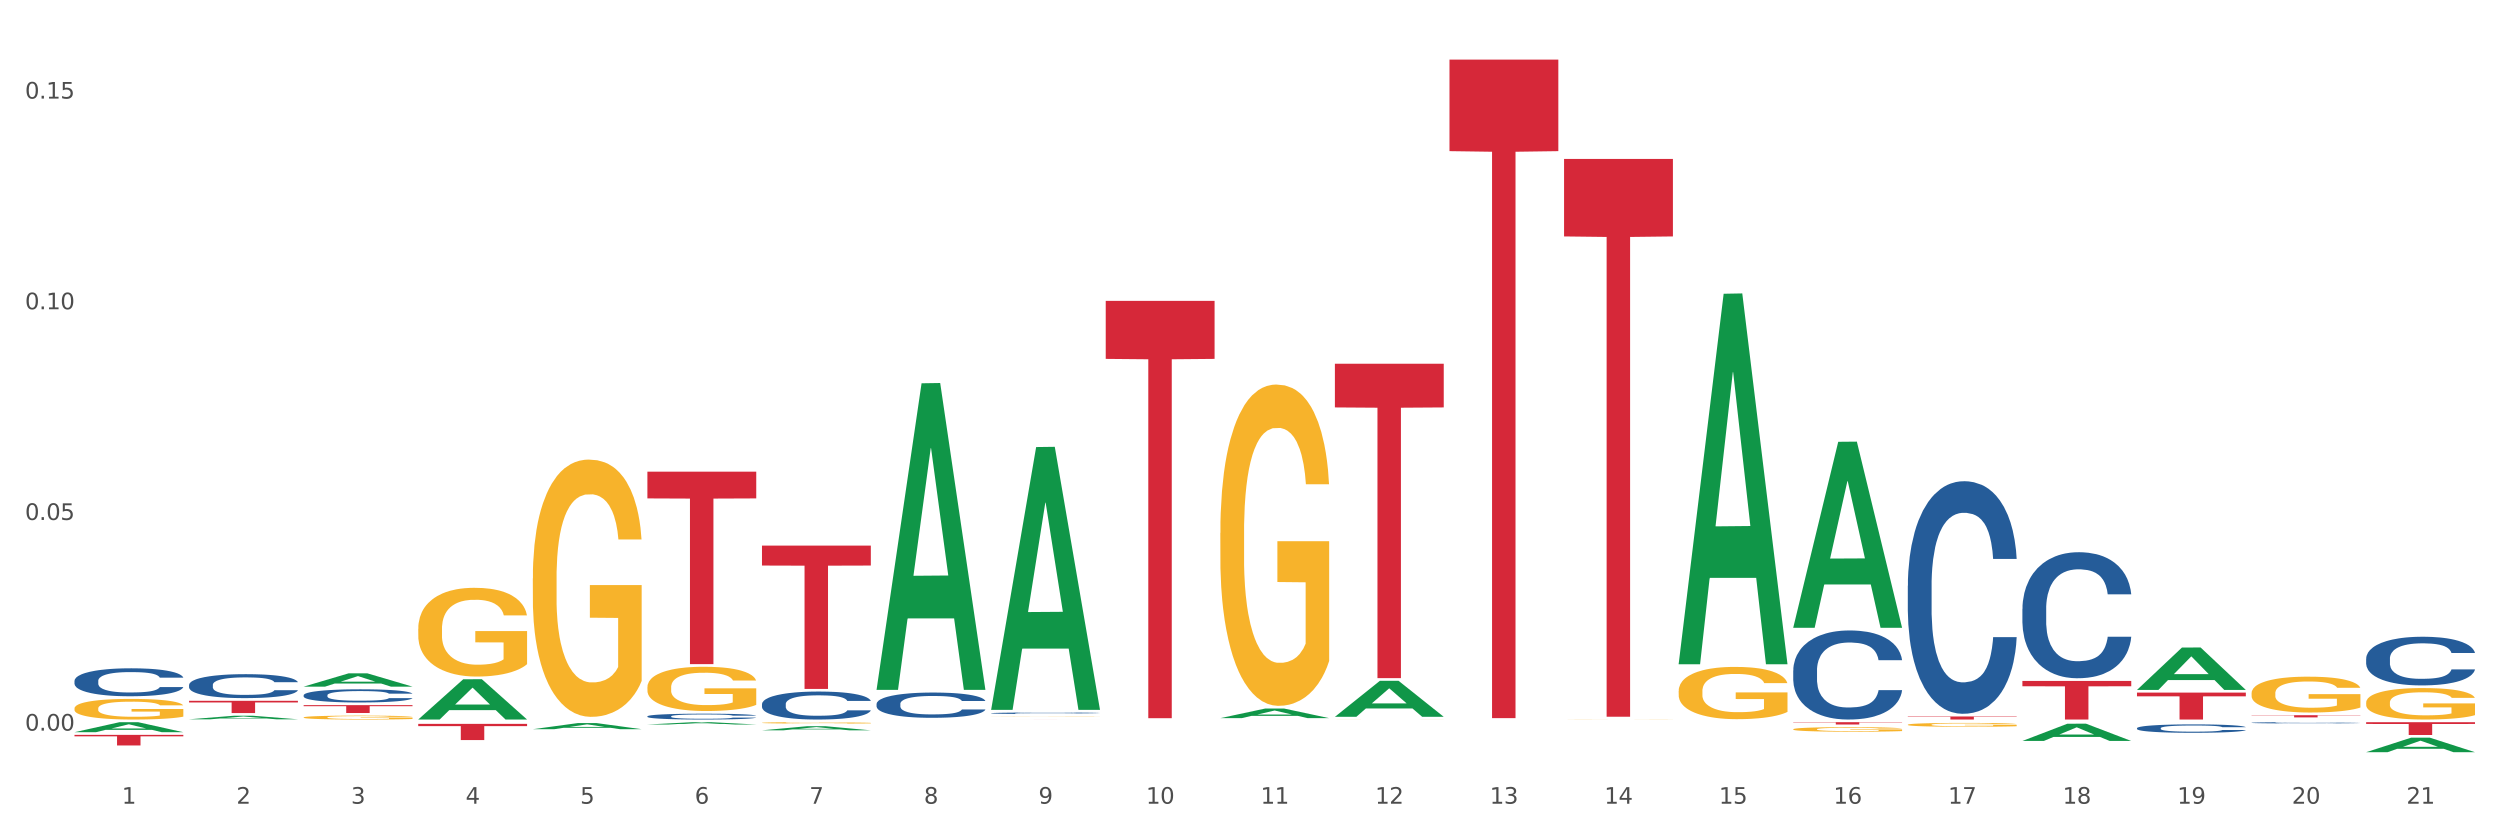 <?xml version="1.0" encoding="utf-8" standalone="no"?>
<!DOCTYPE svg PUBLIC "-//W3C//DTD SVG 1.1//EN"
  "http://www.w3.org/Graphics/SVG/1.1/DTD/svg11.dtd">
<svg xmlns:xlink="http://www.w3.org/1999/xlink" width="1080pt" height="360pt" viewBox="0 0 1080 360" xmlns="http://www.w3.org/2000/svg" version="1.1">
 <rect x="0" y="0" width="1080" height="360" fill="#333333" stroke="none"/>
 <defs>
  <style type="text/css">*{stroke-linejoin: round; stroke-linecap: butt}</style>
 </defs>
 <g id="figure_1">
  <g id="patch_1">
   <path d="M 0 360 
L 1080 360 
L 1080 0 
L 0 0 
z
" style="fill: #ffffff; stroke: #ffffff; stroke-linejoin: miter"/>
  </g>
  <g id="axes_1">
   <g id="matplotlib.axis_1">
    <g id="xtick_1">
     <g id="text_1">
      <!-- 1 -->
      <g style="fill: #4d4d4d" transform="translate(52.633 347.204) scale(0.096 -0.096)">
       <defs>
        <path id="DejaVuSans-31" d="M 794 531 
L 1825 531 
L 1825 4091 
L 703 3866 
L 703 4441 
L 1819 4666 
L 2450 4666 
L 2450 531 
L 3481 531 
L 3481 0 
L 794 0 
L 794 531 
z
" transform="scale(0.016)"/>
       </defs>
       <use xlink:href="#DejaVuSans-31"/>
      </g>
     </g>
    </g>
    <g id="xtick_2">
     <g id="text_2">
      <!-- 2 -->
      <g style="fill: #4d4d4d" transform="translate(102.133 347.204) scale(0.096 -0.096)">
       <defs>
        <path id="DejaVuSans-32" d="M 1228 531 
L 3431 531 
L 3431 0 
L 469 0 
L 469 531 
Q 828 903 1448 1529 
Q 2069 2156 2228 2338 
Q 2531 2678 2651 2914 
Q 2772 3150 2772 3378 
Q 2772 3750 2511 3984 
Q 2250 4219 1831 4219 
Q 1534 4219 1204 4116 
Q 875 4013 500 3803 
L 500 4441 
Q 881 4594 1212 4672 
Q 1544 4750 1819 4750 
Q 2544 4750 2975 4387 
Q 3406 4025 3406 3419 
Q 3406 3131 3298 2873 
Q 3191 2616 2906 2266 
Q 2828 2175 2409 1742 
Q 1991 1309 1228 531 
z
" transform="scale(0.016)"/>
       </defs>
       <use xlink:href="#DejaVuSans-32"/>
      </g>
     </g>
    </g>
    <g id="xtick_3">
     <g id="text_3">
      <!-- 3 -->
      <g style="fill: #4d4d4d" transform="translate(151.633 347.204) scale(0.096 -0.096)">
       <defs>
        <path id="DejaVuSans-33" d="M 2597 2516 
Q 3050 2419 3304 2112 
Q 3559 1806 3559 1356 
Q 3559 666 3084 287 
Q 2609 -91 1734 -91 
Q 1441 -91 1130 -33 
Q 819 25 488 141 
L 488 750 
Q 750 597 1062 519 
Q 1375 441 1716 441 
Q 2309 441 2620 675 
Q 2931 909 2931 1356 
Q 2931 1769 2642 2001 
Q 2353 2234 1838 2234 
L 1294 2234 
L 1294 2753 
L 1863 2753 
Q 2328 2753 2575 2939 
Q 2822 3125 2822 3475 
Q 2822 3834 2567 4026 
Q 2313 4219 1838 4219 
Q 1578 4219 1281 4162 
Q 984 4106 628 3988 
L 628 4550 
Q 988 4650 1302 4700 
Q 1616 4750 1894 4750 
Q 2613 4750 3031 4423 
Q 3450 4097 3450 3541 
Q 3450 3153 3228 2886 
Q 3006 2619 2597 2516 
z
" transform="scale(0.016)"/>
       </defs>
       <use xlink:href="#DejaVuSans-33"/>
      </g>
     </g>
    </g>
    <g id="xtick_4">
     <g id="text_4">
      <!-- 4 -->
      <g style="fill: #4d4d4d" transform="translate(201.133 347.204) scale(0.096 -0.096)">
       <defs>
        <path id="DejaVuSans-34" d="M 2419 4116 
L 825 1625 
L 2419 1625 
L 2419 4116 
z
M 2253 4666 
L 3047 4666 
L 3047 1625 
L 3713 1625 
L 3713 1100 
L 3047 1100 
L 3047 0 
L 2419 0 
L 2419 1100 
L 313 1100 
L 313 1709 
L 2253 4666 
z
" transform="scale(0.016)"/>
       </defs>
       <use xlink:href="#DejaVuSans-34"/>
      </g>
     </g>
    </g>
    <g id="xtick_5">
     <g id="text_5">
      <!-- 5 -->
      <g style="fill: #4d4d4d" transform="translate(250.633 347.204) scale(0.096 -0.096)">
       <defs>
        <path id="DejaVuSans-35" d="M 691 4666 
L 3169 4666 
L 3169 4134 
L 1269 4134 
L 1269 2991 
Q 1406 3038 1543 3061 
Q 1681 3084 1819 3084 
Q 2600 3084 3056 2656 
Q 3513 2228 3513 1497 
Q 3513 744 3044 326 
Q 2575 -91 1722 -91 
Q 1428 -91 1123 -41 
Q 819 9 494 109 
L 494 744 
Q 775 591 1075 516 
Q 1375 441 1709 441 
Q 2250 441 2565 725 
Q 2881 1009 2881 1497 
Q 2881 1984 2565 2268 
Q 2250 2553 1709 2553 
Q 1456 2553 1204 2497 
Q 953 2441 691 2322 
L 691 4666 
z
" transform="scale(0.016)"/>
       </defs>
       <use xlink:href="#DejaVuSans-35"/>
      </g>
     </g>
    </g>
    <g id="xtick_6">
     <g id="text_6">
      <!-- 6 -->
      <g style="fill: #4d4d4d" transform="translate(300.134 347.204) scale(0.096 -0.096)">
       <defs>
        <path id="DejaVuSans-36" d="M 2113 2584 
Q 1688 2584 1439 2293 
Q 1191 2003 1191 1497 
Q 1191 994 1439 701 
Q 1688 409 2113 409 
Q 2538 409 2786 701 
Q 3034 994 3034 1497 
Q 3034 2003 2786 2293 
Q 2538 2584 2113 2584 
z
M 3366 4563 
L 3366 3988 
Q 3128 4100 2886 4159 
Q 2644 4219 2406 4219 
Q 1781 4219 1451 3797 
Q 1122 3375 1075 2522 
Q 1259 2794 1537 2939 
Q 1816 3084 2150 3084 
Q 2853 3084 3261 2657 
Q 3669 2231 3669 1497 
Q 3669 778 3244 343 
Q 2819 -91 2113 -91 
Q 1303 -91 875 529 
Q 447 1150 447 2328 
Q 447 3434 972 4092 
Q 1497 4750 2381 4750 
Q 2619 4750 2861 4703 
Q 3103 4656 3366 4563 
z
" transform="scale(0.016)"/>
       </defs>
       <use xlink:href="#DejaVuSans-36"/>
      </g>
     </g>
    </g>
    <g id="xtick_7">
     <g id="text_7">
      <!-- 7 -->
      <g style="fill: #4d4d4d" transform="translate(349.634 347.204) scale(0.096 -0.096)">
       <defs>
        <path id="DejaVuSans-37" d="M 525 4666 
L 3525 4666 
L 3525 4397 
L 1831 0 
L 1172 0 
L 2766 4134 
L 525 4134 
L 525 4666 
z
" transform="scale(0.016)"/>
       </defs>
       <use xlink:href="#DejaVuSans-37"/>
      </g>
     </g>
    </g>
    <g id="xtick_8">
     <g id="text_8">
      <!-- 8 -->
      <g style="fill: #4d4d4d" transform="translate(399.134 347.204) scale(0.096 -0.096)">
       <defs>
        <path id="DejaVuSans-38" d="M 2034 2216 
Q 1584 2216 1326 1975 
Q 1069 1734 1069 1313 
Q 1069 891 1326 650 
Q 1584 409 2034 409 
Q 2484 409 2743 651 
Q 3003 894 3003 1313 
Q 3003 1734 2745 1975 
Q 2488 2216 2034 2216 
z
M 1403 2484 
Q 997 2584 770 2862 
Q 544 3141 544 3541 
Q 544 4100 942 4425 
Q 1341 4750 2034 4750 
Q 2731 4750 3128 4425 
Q 3525 4100 3525 3541 
Q 3525 3141 3298 2862 
Q 3072 2584 2669 2484 
Q 3125 2378 3379 2068 
Q 3634 1759 3634 1313 
Q 3634 634 3220 271 
Q 2806 -91 2034 -91 
Q 1263 -91 848 271 
Q 434 634 434 1313 
Q 434 1759 690 2068 
Q 947 2378 1403 2484 
z
M 1172 3481 
Q 1172 3119 1398 2916 
Q 1625 2713 2034 2713 
Q 2441 2713 2670 2916 
Q 2900 3119 2900 3481 
Q 2900 3844 2670 4047 
Q 2441 4250 2034 4250 
Q 1625 4250 1398 4047 
Q 1172 3844 1172 3481 
z
" transform="scale(0.016)"/>
       </defs>
       <use xlink:href="#DejaVuSans-38"/>
      </g>
     </g>
    </g>
    <g id="xtick_9">
     <g id="text_9">
      <!-- 9 -->
      <g style="fill: #4d4d4d" transform="translate(448.634 347.204) scale(0.096 -0.096)">
       <defs>
        <path id="DejaVuSans-39" d="M 703 97 
L 703 672 
Q 941 559 1184 500 
Q 1428 441 1663 441 
Q 2288 441 2617 861 
Q 2947 1281 2994 2138 
Q 2813 1869 2534 1725 
Q 2256 1581 1919 1581 
Q 1219 1581 811 2004 
Q 403 2428 403 3163 
Q 403 3881 828 4315 
Q 1253 4750 1959 4750 
Q 2769 4750 3195 4129 
Q 3622 3509 3622 2328 
Q 3622 1225 3098 567 
Q 2575 -91 1691 -91 
Q 1453 -91 1209 -44 
Q 966 3 703 97 
z
M 1959 2075 
Q 2384 2075 2632 2365 
Q 2881 2656 2881 3163 
Q 2881 3666 2632 3958 
Q 2384 4250 1959 4250 
Q 1534 4250 1286 3958 
Q 1038 3666 1038 3163 
Q 1038 2656 1286 2365 
Q 1534 2075 1959 2075 
z
" transform="scale(0.016)"/>
       </defs>
       <use xlink:href="#DejaVuSans-39"/>
      </g>
     </g>
    </g>
    <g id="xtick_10">
     <g id="text_10">
      <!-- 10 -->
      <g style="fill: #4d4d4d" transform="translate(495.079 347.204) scale(0.096 -0.096)">
       <defs>
        <path id="DejaVuSans-30" d="M 2034 4250 
Q 1547 4250 1301 3770 
Q 1056 3291 1056 2328 
Q 1056 1369 1301 889 
Q 1547 409 2034 409 
Q 2525 409 2770 889 
Q 3016 1369 3016 2328 
Q 3016 3291 2770 3770 
Q 2525 4250 2034 4250 
z
M 2034 4750 
Q 2819 4750 3233 4129 
Q 3647 3509 3647 2328 
Q 3647 1150 3233 529 
Q 2819 -91 2034 -91 
Q 1250 -91 836 529 
Q 422 1150 422 2328 
Q 422 3509 836 4129 
Q 1250 4750 2034 4750 
z
" transform="scale(0.016)"/>
       </defs>
       <use xlink:href="#DejaVuSans-31"/>
       <use xlink:href="#DejaVuSans-30" transform="translate(63.623 0)"/>
      </g>
     </g>
    </g>
    <g id="xtick_11">
     <g id="text_11">
      <!-- 11 -->
      <g style="fill: #4d4d4d" transform="translate(544.58 347.204) scale(0.096 -0.096)">
       <use xlink:href="#DejaVuSans-31"/>
       <use xlink:href="#DejaVuSans-31" transform="translate(63.623 0)"/>
      </g>
     </g>
    </g>
    <g id="xtick_12">
     <g id="text_12">
      <!-- 12 -->
      <g style="fill: #4d4d4d" transform="translate(594.08 347.204) scale(0.096 -0.096)">
       <use xlink:href="#DejaVuSans-31"/>
       <use xlink:href="#DejaVuSans-32" transform="translate(63.623 0)"/>
      </g>
     </g>
    </g>
    <g id="xtick_13">
     <g id="text_13">
      <!-- 13 -->
      <g style="fill: #4d4d4d" transform="translate(643.58 347.204) scale(0.096 -0.096)">
       <use xlink:href="#DejaVuSans-31"/>
       <use xlink:href="#DejaVuSans-33" transform="translate(63.623 0)"/>
      </g>
     </g>
    </g>
    <g id="xtick_14">
     <g id="text_14">
      <!-- 14 -->
      <g style="fill: #4d4d4d" transform="translate(693.08 347.204) scale(0.096 -0.096)">
       <use xlink:href="#DejaVuSans-31"/>
       <use xlink:href="#DejaVuSans-34" transform="translate(63.623 0)"/>
      </g>
     </g>
    </g>
    <g id="xtick_15">
     <g id="text_15">
      <!-- 15 -->
      <g style="fill: #4d4d4d" transform="translate(742.58 347.204) scale(0.096 -0.096)">
       <use xlink:href="#DejaVuSans-31"/>
       <use xlink:href="#DejaVuSans-35" transform="translate(63.623 0)"/>
      </g>
     </g>
    </g>
    <g id="xtick_16">
     <g id="text_16">
      <!-- 16 -->
      <g style="fill: #4d4d4d" transform="translate(792.08 347.204) scale(0.096 -0.096)">
       <use xlink:href="#DejaVuSans-31"/>
       <use xlink:href="#DejaVuSans-36" transform="translate(63.623 0)"/>
      </g>
     </g>
    </g>
    <g id="xtick_17">
     <g id="text_17">
      <!-- 17 -->
      <g style="fill: #4d4d4d" transform="translate(841.58 347.204) scale(0.096 -0.096)">
       <use xlink:href="#DejaVuSans-31"/>
       <use xlink:href="#DejaVuSans-37" transform="translate(63.623 0)"/>
      </g>
     </g>
    </g>
    <g id="xtick_18">
     <g id="text_18">
      <!-- 18 -->
      <g style="fill: #4d4d4d" transform="translate(891.08 347.204) scale(0.096 -0.096)">
       <use xlink:href="#DejaVuSans-31"/>
       <use xlink:href="#DejaVuSans-38" transform="translate(63.623 0)"/>
      </g>
     </g>
    </g>
    <g id="xtick_19">
     <g id="text_19">
      <!-- 19 -->
      <g style="fill: #4d4d4d" transform="translate(940.58 347.204) scale(0.096 -0.096)">
       <use xlink:href="#DejaVuSans-31"/>
       <use xlink:href="#DejaVuSans-39" transform="translate(63.623 0)"/>
      </g>
     </g>
    </g>
    <g id="xtick_20">
     <g id="text_20">
      <!-- 20 -->
      <g style="fill: #4d4d4d" transform="translate(990.08 347.204) scale(0.096 -0.096)">
       <use xlink:href="#DejaVuSans-32"/>
       <use xlink:href="#DejaVuSans-30" transform="translate(63.623 0)"/>
      </g>
     </g>
    </g>
    <g id="xtick_21">
     <g id="text_21">
      <!-- 21 -->
      <g style="fill: #4d4d4d" transform="translate(1039.58 347.204) scale(0.096 -0.096)">
       <use xlink:href="#DejaVuSans-32"/>
       <use xlink:href="#DejaVuSans-31" transform="translate(63.623 0)"/>
      </g>
     </g>
    </g>
    <g id="xtick_22"/>
    <g id="xtick_23"/>
    <g id="xtick_24"/>
    <g id="xtick_25"/>
    <g id="xtick_26"/>
    <g id="xtick_27"/>
    <g id="xtick_28"/>
    <g id="xtick_29"/>
    <g id="xtick_30"/>
    <g id="xtick_31"/>
    <g id="xtick_32"/>
    <g id="xtick_33"/>
    <g id="xtick_34"/>
    <g id="xtick_35"/>
    <g id="xtick_36"/>
    <g id="xtick_37"/>
    <g id="xtick_38"/>
    <g id="xtick_39"/>
    <g id="xtick_40"/>
    <g id="xtick_41"/>
   </g>
   <g id="matplotlib.axis_2">
    <g id="ytick_1">
     <g id="text_22">
      <!-- 0.00 -->
      <g style="fill: #4d4d4d" transform="translate(10.8 315.631) scale(0.096 -0.096)">
       <defs>
        <path id="DejaVuSans-2e" d="M 684 794 
L 1344 794 
L 1344 0 
L 684 0 
L 684 794 
z
" transform="scale(0.016)"/>
       </defs>
       <use xlink:href="#DejaVuSans-30"/>
       <use xlink:href="#DejaVuSans-2e" transform="translate(63.623 0)"/>
       <use xlink:href="#DejaVuSans-30" transform="translate(95.41 0)"/>
       <use xlink:href="#DejaVuSans-30" transform="translate(159.033 0)"/>
      </g>
     </g>
    </g>
    <g id="ytick_2">
     <g id="text_23">
      <!-- 0.05 -->
      <g style="fill: #4d4d4d" transform="translate(10.8 224.618) scale(0.096 -0.096)">
       <use xlink:href="#DejaVuSans-30"/>
       <use xlink:href="#DejaVuSans-2e" transform="translate(63.623 0)"/>
       <use xlink:href="#DejaVuSans-30" transform="translate(95.41 0)"/>
       <use xlink:href="#DejaVuSans-35" transform="translate(159.033 0)"/>
      </g>
     </g>
    </g>
    <g id="ytick_3">
     <g id="text_24">
      <!-- 0.10 -->
      <g style="fill: #4d4d4d" transform="translate(10.8 133.605) scale(0.096 -0.096)">
       <use xlink:href="#DejaVuSans-30"/>
       <use xlink:href="#DejaVuSans-2e" transform="translate(63.623 0)"/>
       <use xlink:href="#DejaVuSans-31" transform="translate(95.41 0)"/>
       <use xlink:href="#DejaVuSans-30" transform="translate(159.033 0)"/>
      </g>
     </g>
    </g>
    <g id="ytick_4">
     <g id="text_25">
      <!-- 0.15 -->
      <g style="fill: #4d4d4d" transform="translate(10.8 42.592) scale(0.096 -0.096)">
       <use xlink:href="#DejaVuSans-30"/>
       <use xlink:href="#DejaVuSans-2e" transform="translate(63.623 0)"/>
       <use xlink:href="#DejaVuSans-31" transform="translate(95.41 0)"/>
       <use xlink:href="#DejaVuSans-35" transform="translate(159.033 0)"/>
      </g>
     </g>
    </g>
    <g id="ytick_5"/>
    <g id="ytick_6"/>
    <g id="ytick_7"/>
   </g>
   <g id="PolyCollection_1">
    <path d="M 32.175 316.305 
L 32.223 316.301 
L 51.615 311.988 
L 59.663 311.984 
L 79.2 316.313 
L 69.892 316.313 
L 65.674 315.305 
L 45.652 315.305 
L 45.507 315.321 
L 41.435 316.313 
L 32.175 316.313 
L 32.175 316.305 
L 48.173 314.703 
L 63.153 314.699 
L 55.736 312.907 
L 55.639 312.899 
L 55.542 312.911 
L 48.125 314.699 
L 48.173 314.703 
L 32.175 316.305 
z
" clip-path="url(#pdd198f7e88)" style="fill: #109648"/>
    <path d="M 81.675 310.737 
L 81.723 310.736 
L 101.115 309.192 
L 109.163 309.191 
L 128.7 310.74 
L 119.392 310.74 
L 115.174 310.379 
L 95.152 310.379 
L 95.007 310.385 
L 90.935 310.74 
L 81.675 310.74 
L 81.675 310.737 
L 97.673 310.164 
L 112.653 310.163 
L 105.236 309.521 
L 105.139 309.518 
L 105.042 309.523 
L 97.625 310.163 
L 97.673 310.164 
L 81.675 310.737 
z
" clip-path="url(#pdd198f7e88)" style="fill: #109648"/>
    <path d="M 180.675 310.806 
L 180.723 310.79 
L 200.115 293.437 
L 208.163 293.42 
L 227.7 310.839 
L 218.392 310.839 
L 214.174 306.783 
L 194.152 306.783 
L 194.007 306.848 
L 189.935 310.839 
L 180.675 310.839 
L 180.675 310.806 
L 196.673 304.362 
L 211.653 304.346 
L 204.236 297.133 
L 204.139 297.1 
L 204.042 297.149 
L 196.625 304.346 
L 196.673 304.362 
L 180.675 310.806 
z
" clip-path="url(#pdd198f7e88)" style="fill: #109648"/>
    <path d="M 131.175 296.62 
L 131.223 296.615 
L 150.615 290.878 
L 158.663 290.872 
L 178.2 296.631 
L 168.892 296.631 
L 164.674 295.29 
L 144.652 295.29 
L 144.507 295.312 
L 140.435 296.631 
L 131.175 296.631 
L 131.175 296.62 
L 147.173 294.49 
L 162.153 294.484 
L 154.736 292.1 
L 154.639 292.089 
L 154.542 292.105 
L 147.125 294.484 
L 147.173 294.49 
L 131.175 296.62 
z
" clip-path="url(#pdd198f7e88)" style="fill: #109648"/>
    <path d="M 230.175 315.012 
L 230.223 315.01 
L 249.615 312.37 
L 257.663 312.367 
L 277.2 315.017 
L 267.892 315.017 
L 263.674 314.4 
L 243.652 314.4 
L 243.507 314.41 
L 239.435 315.017 
L 230.175 315.017 
L 230.175 315.012 
L 246.173 314.032 
L 261.153 314.029 
L 253.736 312.932 
L 253.639 312.927 
L 253.542 312.935 
L 246.125 314.029 
L 246.173 314.032 
L 230.175 315.012 
z
" clip-path="url(#pdd198f7e88)" style="fill: #109648"/>
    <path d="M 279.675 312.985 
L 279.723 312.984 
L 299.115 311.985 
L 307.163 311.984 
L 326.7 312.986 
L 317.392 312.986 
L 313.174 312.753 
L 293.152 312.753 
L 293.007 312.757 
L 288.935 312.986 
L 279.675 312.986 
L 279.675 312.985 
L 295.673 312.614 
L 310.653 312.613 
L 303.236 312.198 
L 303.139 312.196 
L 303.042 312.199 
L 295.625 312.613 
L 295.673 312.614 
L 279.675 312.985 
z
" clip-path="url(#pdd198f7e88)" style="fill: #109648"/>
    <path d="M 378.675 297.786 
L 378.723 297.662 
L 398.115 165.581 
L 406.163 165.456 
L 425.7 298.035 
L 416.392 298.035 
L 412.174 267.162 
L 392.152 267.162 
L 392.007 267.66 
L 387.935 298.035 
L 378.675 298.035 
L 378.675 297.786 
L 394.673 248.738 
L 409.653 248.614 
L 402.236 193.715 
L 402.139 193.466 
L 402.042 193.839 
L 394.625 248.614 
L 394.673 248.738 
L 378.675 297.786 
z
" clip-path="url(#pdd198f7e88)" style="fill: #109648"/>
    <path d="M 329.175 315.498 
L 329.223 315.496 
L 348.615 313.726 
L 356.663 313.725 
L 376.2 315.501 
L 366.892 315.501 
L 362.674 315.088 
L 342.652 315.088 
L 342.507 315.094 
L 338.435 315.501 
L 329.175 315.501 
L 329.175 315.498 
L 345.173 314.841 
L 360.153 314.839 
L 352.736 314.103 
L 352.639 314.1 
L 352.542 314.105 
L 345.125 314.839 
L 345.173 314.841 
L 329.175 315.498 
z
" clip-path="url(#pdd198f7e88)" style="fill: #109648"/>
    <path d="M 576.675 309.643 
L 576.723 309.628 
L 596.115 294.11 
L 604.163 294.096 
L 623.7 309.672 
L 614.392 309.672 
L 610.174 306.045 
L 590.152 306.045 
L 590.007 306.103 
L 585.935 309.672 
L 576.675 309.672 
L 576.675 309.643 
L 592.673 303.88 
L 607.653 303.866 
L 600.236 297.416 
L 600.139 297.387 
L 600.042 297.43 
L 592.625 303.866 
L 592.673 303.88 
L 576.675 309.643 
z
" clip-path="url(#pdd198f7e88)" style="fill: #109648"/>
    <path d="M 725.175 286.656 
L 725.223 286.505 
L 744.615 126.903 
L 752.663 126.753 
L 772.2 286.956 
L 762.892 286.956 
L 758.674 249.651 
L 738.652 249.651 
L 738.507 250.253 
L 734.435 286.956 
L 725.175 286.956 
L 725.175 286.656 
L 741.173 227.388 
L 756.153 227.237 
L 748.736 160.9 
L 748.639 160.599 
L 748.542 161.05 
L 741.125 227.237 
L 741.173 227.388 
L 725.175 286.656 
z
" clip-path="url(#pdd198f7e88)" style="fill: #109648"/>
    <path d="M 428.175 306.45 
L 428.223 306.343 
L 447.615 193.13 
L 455.663 193.023 
L 475.2 306.663 
L 465.892 306.663 
L 461.674 280.201 
L 441.652 280.201 
L 441.507 280.627 
L 437.435 306.663 
L 428.175 306.663 
L 428.175 306.45 
L 444.173 264.408 
L 459.153 264.302 
L 451.736 217.245 
L 451.639 217.032 
L 451.542 217.352 
L 444.125 264.302 
L 444.173 264.408 
L 428.175 306.45 
z
" clip-path="url(#pdd198f7e88)" style="fill: #109648"/>
    <path d="M 527.175 310.23 
L 527.223 310.226 
L 546.615 306.078 
L 554.663 306.074 
L 574.2 310.238 
L 564.892 310.238 
L 560.674 309.268 
L 540.652 309.268 
L 540.507 309.284 
L 536.435 310.238 
L 527.175 310.238 
L 527.175 310.23 
L 543.173 308.689 
L 558.153 308.685 
L 550.736 306.961 
L 550.639 306.953 
L 550.542 306.965 
L 543.125 308.685 
L 543.173 308.689 
L 527.175 310.23 
z
" clip-path="url(#pdd198f7e88)" style="fill: #109648"/>
    <path d="M 774.675 271.056 
L 774.723 270.98 
L 794.115 190.857 
L 802.163 190.782 
L 821.7 271.207 
L 812.392 271.207 
L 808.174 252.479 
L 788.152 252.479 
L 788.007 252.781 
L 783.935 271.207 
L 774.675 271.207 
L 774.675 271.056 
L 790.673 241.302 
L 805.653 241.227 
L 798.236 207.924 
L 798.139 207.773 
L 798.042 208 
L 790.625 241.227 
L 790.673 241.302 
L 774.675 271.056 
z
" clip-path="url(#pdd198f7e88)" style="fill: #109648"/>
    <path d="M 873.675 320.083 
L 873.723 320.076 
L 893.115 312.642 
L 901.163 312.635 
L 920.7 320.097 
L 911.392 320.097 
L 907.174 318.36 
L 887.152 318.36 
L 887.007 318.388 
L 882.935 320.097 
L 873.675 320.097 
L 873.675 320.083 
L 889.673 317.323 
L 904.653 317.316 
L 897.236 314.226 
L 897.139 314.212 
L 897.042 314.233 
L 889.625 317.316 
L 889.673 317.323 
L 873.675 320.083 
z
" clip-path="url(#pdd198f7e88)" style="fill: #109648"/>
    <path d="M 1022.175 324.938 
L 1022.223 324.932 
L 1041.615 318.669 
L 1049.663 318.664 
L 1069.2 324.95 
L 1059.892 324.95 
L 1055.674 323.486 
L 1035.652 323.486 
L 1035.507 323.509 
L 1031.435 324.95 
L 1022.175 324.95 
L 1022.175 324.938 
L 1038.173 322.612 
L 1053.153 322.606 
L 1045.736 320.003 
L 1045.639 319.992 
L 1045.542 320.009 
L 1038.125 322.606 
L 1038.173 322.612 
L 1022.175 324.938 
z
" clip-path="url(#pdd198f7e88)" style="fill: #109648"/>
    <path d="M 923.175 298.024 
L 923.223 298.007 
L 942.615 279.73 
L 950.663 279.713 
L 970.2 298.058 
L 960.892 298.058 
L 956.674 293.786 
L 936.652 293.786 
L 936.507 293.855 
L 932.435 298.058 
L 923.175 298.058 
L 923.175 298.024 
L 939.173 291.237 
L 954.153 291.22 
L 946.736 283.623 
L 946.639 283.589 
L 946.542 283.64 
L 939.125 291.22 
L 939.173 291.237 
L 923.175 298.024 
z
" clip-path="url(#pdd198f7e88)" style="fill: #109648"/>
    <path d="M 527.175 230.26 
L 527.231 230.133 
L 527.231 225.569 
L 527.342 221.639 
L 527.897 212.131 
L 528.73 204.271 
L 529.34 200.088 
L 529.951 196.665 
L 530.673 193.242 
L 531.561 189.692 
L 533.171 184.495 
L 534.17 181.833 
L 535.392 179.044 
L 537.613 174.987 
L 539.223 172.705 
L 540.888 170.803 
L 543.609 168.521 
L 545.385 167.507 
L 547.273 166.747 
L 549.549 166.24 
L 551.27 166.113 
L 555.046 166.493 
L 558.266 167.634 
L 559.82 168.521 
L 561.819 170.043 
L 562.874 171.057 
L 564.595 173.085 
L 566.372 175.747 
L 567.593 178.029 
L 569.425 182.34 
L 570.813 186.65 
L 572.09 191.974 
L 572.756 195.651 
L 573.256 199.074 
L 573.7 203.004 
L 574.144 209.215 
L 564.151 209.215 
L 563.762 204.778 
L 563.152 200.595 
L 562.263 196.538 
L 561.486 194.003 
L 560.154 190.833 
L 558.932 188.805 
L 557.655 187.284 
L 556.101 186.016 
L 554.879 185.382 
L 553.158 184.875 
L 549.771 185.002 
L 547.495 186.016 
L 545.941 187.284 
L 544.941 188.425 
L 544.053 189.692 
L 543.054 191.467 
L 541.888 194.13 
L 541.055 196.538 
L 540.222 199.581 
L 539.556 202.623 
L 538.945 206.173 
L 538.445 209.976 
L 538.057 213.906 
L 537.724 218.723 
L 537.446 226.71 
L 537.446 244.078 
L 537.557 248.008 
L 537.835 253.206 
L 538.168 257.136 
L 538.723 261.826 
L 539.223 264.995 
L 540.167 269.559 
L 541.221 273.362 
L 542.054 275.771 
L 542.887 277.8 
L 544.331 280.589 
L 545.941 282.87 
L 547.329 284.265 
L 549.216 285.533 
L 550.493 286.04 
L 551.604 286.293 
L 554.324 286.293 
L 556.267 285.913 
L 558.432 285.026 
L 560.098 283.885 
L 561.486 282.49 
L 563.041 280.208 
L 564.04 278.053 
L 564.04 251.558 
L 551.826 251.431 
L 551.826 233.809 
L 574.2 233.809 
L 574.2 285.533 
L 573.256 288.195 
L 572.201 290.604 
L 571.091 292.759 
L 569.425 295.421 
L 567.427 297.956 
L 565.65 299.731 
L 563.762 301.252 
L 561.542 302.647 
L 558.655 303.915 
L 556.878 304.422 
L 554.657 304.802 
L 552.048 304.929 
L 549.771 304.675 
L 547.551 304.041 
L 545.219 302.901 
L 542.943 301.252 
L 541.221 299.604 
L 539.5 297.576 
L 537.668 294.914 
L 536.225 292.378 
L 535.114 290.096 
L 533.893 287.181 
L 532.56 283.378 
L 531.561 279.955 
L 530.673 276.405 
L 529.729 271.841 
L 529.063 267.911 
L 528.396 262.967 
L 528.008 259.291 
L 527.564 253.586 
L 527.231 245.599 
L 527.175 230.26 
z
" clip-path="url(#pdd198f7e88)" style="fill: #f7b32b"/>
    <path d="M 873.675 294.154 
L 920.7 294.154 
L 920.7 296.473 
L 902.202 296.488 
L 902.202 310.839 
L 892.062 310.839 
L 892.062 296.488 
L 873.675 296.473 
L 873.675 294.17 
L 873.675 294.154 
z
" clip-path="url(#pdd198f7e88)" style="fill: #d62839"/>
    <path d="M 824.175 309.503 
L 871.2 309.503 
L 871.2 309.688 
L 852.702 309.69 
L 852.702 310.839 
L 842.562 310.839 
L 842.562 309.69 
L 824.175 309.688 
L 824.175 309.504 
L 824.175 309.503 
z
" clip-path="url(#pdd198f7e88)" style="fill: #d62839"/>
    <path d="M 972.675 308.952 
L 1019.7 308.952 
L 1019.7 309.088 
L 1001.202 309.089 
L 1001.202 309.927 
L 991.062 309.927 
L 991.062 309.089 
L 972.675 309.088 
L 972.675 308.953 
L 972.675 308.952 
z
" clip-path="url(#pdd198f7e88)" style="fill: #d62839"/>
    <path d="M 923.175 299.203 
L 970.2 299.203 
L 970.2 300.82 
L 951.702 300.831 
L 951.702 310.839 
L 941.562 310.839 
L 941.562 300.831 
L 923.175 300.82 
L 923.175 299.214 
L 923.175 299.203 
z
" clip-path="url(#pdd198f7e88)" style="fill: #d62839"/>
    <path d="M 774.675 311.984 
L 821.7 311.984 
L 821.7 312.123 
L 803.202 312.124 
L 803.202 312.987 
L 793.062 312.987 
L 793.062 312.124 
L 774.675 312.123 
L 774.675 311.985 
L 774.675 311.984 
z
" clip-path="url(#pdd198f7e88)" style="fill: #d62839"/>
    <path d="M 428.175 309.637 
L 428.231 309.637 
L 428.231 309.635 
L 428.342 309.632 
L 428.897 309.627 
L 429.73 309.623 
L 430.34 309.62 
L 430.951 309.618 
L 431.673 309.616 
L 432.561 309.614 
L 434.171 309.611 
L 435.17 309.61 
L 436.392 309.608 
L 438.613 309.606 
L 440.223 309.605 
L 441.888 309.604 
L 444.609 309.602 
L 446.385 309.602 
L 448.273 309.601 
L 450.549 309.601 
L 452.27 309.601 
L 456.046 309.601 
L 459.266 309.602 
L 460.82 309.602 
L 462.819 309.603 
L 463.874 309.604 
L 465.595 309.605 
L 467.372 309.606 
L 468.593 309.608 
L 470.425 309.61 
L 471.813 309.613 
L 473.09 309.616 
L 473.756 309.618 
L 474.256 309.62 
L 474.7 309.622 
L 475.144 309.625 
L 465.151 309.625 
L 464.762 309.623 
L 464.152 309.62 
L 463.263 309.618 
L 462.486 309.617 
L 461.154 309.615 
L 459.932 309.614 
L 458.655 309.613 
L 457.101 309.612 
L 455.879 309.612 
L 454.158 309.612 
L 450.771 309.612 
L 448.495 309.612 
L 446.941 309.613 
L 445.941 309.614 
L 445.053 309.614 
L 444.054 309.615 
L 442.888 309.617 
L 442.055 309.618 
L 441.222 309.62 
L 440.556 309.622 
L 439.945 309.624 
L 439.445 309.626 
L 439.057 309.628 
L 438.724 309.631 
L 438.446 309.635 
L 438.446 309.645 
L 438.557 309.647 
L 438.835 309.65 
L 439.168 309.652 
L 439.723 309.655 
L 440.223 309.657 
L 441.167 309.66 
L 442.221 309.662 
L 443.054 309.663 
L 443.887 309.664 
L 445.331 309.666 
L 446.941 309.667 
L 448.329 309.668 
L 450.216 309.669 
L 451.493 309.669 
L 452.604 309.669 
L 455.324 309.669 
L 457.267 309.669 
L 459.432 309.668 
L 461.098 309.668 
L 462.486 309.667 
L 464.041 309.666 
L 465.04 309.664 
L 465.04 309.649 
L 452.826 309.649 
L 452.826 309.639 
L 475.2 309.639 
L 475.2 309.669 
L 474.256 309.67 
L 473.201 309.671 
L 472.091 309.673 
L 470.425 309.674 
L 468.427 309.676 
L 466.65 309.677 
L 464.762 309.677 
L 462.542 309.678 
L 459.655 309.679 
L 457.878 309.679 
L 455.657 309.679 
L 453.048 309.68 
L 450.771 309.679 
L 448.551 309.679 
L 446.219 309.678 
L 443.943 309.677 
L 442.221 309.677 
L 440.5 309.675 
L 438.668 309.674 
L 437.225 309.672 
L 436.114 309.671 
L 434.893 309.67 
L 433.56 309.667 
L 432.561 309.665 
L 431.673 309.663 
L 430.729 309.661 
L 430.063 309.659 
L 429.396 309.656 
L 429.008 309.654 
L 428.564 309.65 
L 428.231 309.646 
L 428.175 309.637 
z
" clip-path="url(#pdd198f7e88)" style="fill: #f7b32b"/>
    <path d="M 675.675 68.646 
L 722.7 68.646 
L 722.7 102.137 
L 704.202 102.363 
L 704.202 309.642 
L 694.062 309.642 
L 694.062 102.363 
L 675.675 102.137 
L 675.675 68.873 
L 675.675 68.646 
z
" clip-path="url(#pdd198f7e88)" style="fill: #d62839"/>
    <path d="M 576.675 310.827 
L 576.731 310.827 
L 576.731 310.826 
L 576.842 310.826 
L 577.397 310.824 
L 578.23 310.823 
L 578.84 310.822 
L 579.451 310.822 
L 580.173 310.821 
L 581.061 310.821 
L 582.671 310.82 
L 583.67 310.819 
L 584.892 310.819 
L 587.113 310.818 
L 588.723 310.818 
L 590.388 310.818 
L 593.109 310.817 
L 594.885 310.817 
L 596.773 310.817 
L 599.049 310.817 
L 600.77 310.817 
L 604.546 310.817 
L 607.766 310.817 
L 609.32 310.817 
L 611.319 310.817 
L 612.374 310.818 
L 614.095 310.818 
L 615.872 310.818 
L 617.093 310.819 
L 618.925 310.819 
L 620.313 310.82 
L 621.59 310.821 
L 622.256 310.822 
L 622.756 310.822 
L 623.2 310.823 
L 623.644 310.824 
L 613.651 310.824 
L 613.262 310.823 
L 612.652 310.822 
L 611.763 310.822 
L 610.986 310.821 
L 609.654 310.821 
L 608.432 310.821 
L 607.155 310.82 
L 605.601 310.82 
L 604.379 310.82 
L 602.658 310.82 
L 599.271 310.82 
L 596.995 310.82 
L 595.441 310.82 
L 594.441 310.82 
L 593.553 310.821 
L 592.554 310.821 
L 591.388 310.821 
L 590.555 310.822 
L 589.722 310.822 
L 589.056 310.823 
L 588.445 310.823 
L 587.945 310.824 
L 587.557 310.825 
L 587.224 310.825 
L 586.946 310.827 
L 586.946 310.829 
L 587.057 310.83 
L 587.335 310.831 
L 587.668 310.831 
L 588.223 310.832 
L 588.723 310.833 
L 589.667 310.833 
L 590.721 310.834 
L 591.554 310.834 
L 592.387 310.835 
L 593.831 310.835 
L 595.441 310.836 
L 596.829 310.836 
L 598.716 310.836 
L 599.993 310.836 
L 601.104 310.836 
L 603.824 310.836 
L 605.767 310.836 
L 607.932 310.836 
L 609.598 310.836 
L 610.986 310.836 
L 612.541 310.835 
L 613.54 310.835 
L 613.54 310.831 
L 601.326 310.831 
L 601.326 310.828 
L 623.7 310.828 
L 623.7 310.836 
L 622.756 310.836 
L 621.701 310.837 
L 620.591 310.837 
L 618.925 310.838 
L 616.927 310.838 
L 615.15 310.838 
L 613.262 310.839 
L 611.042 310.839 
L 608.155 310.839 
L 606.378 310.839 
L 604.157 310.839 
L 601.548 310.839 
L 599.271 310.839 
L 597.051 310.839 
L 594.719 310.839 
L 592.443 310.839 
L 590.721 310.838 
L 589 310.838 
L 587.168 310.838 
L 585.725 310.837 
L 584.614 310.837 
L 583.393 310.836 
L 582.06 310.836 
L 581.061 310.835 
L 580.173 310.835 
L 579.229 310.834 
L 578.563 310.833 
L 577.896 310.832 
L 577.508 310.832 
L 577.064 310.831 
L 576.731 310.83 
L 576.675 310.827 
z
" clip-path="url(#pdd198f7e88)" style="fill: #f7b32b"/>
    <path d="M 131.175 309.931 
L 131.231 309.929 
L 131.231 309.874 
L 131.342 309.826 
L 131.897 309.71 
L 132.73 309.615 
L 133.34 309.564 
L 133.951 309.522 
L 134.673 309.48 
L 135.561 309.437 
L 137.171 309.374 
L 138.17 309.342 
L 139.392 309.308 
L 141.613 309.258 
L 143.223 309.231 
L 144.888 309.207 
L 147.609 309.18 
L 149.385 309.167 
L 151.273 309.158 
L 153.549 309.152 
L 155.27 309.15 
L 159.046 309.155 
L 162.266 309.169 
L 163.82 309.18 
L 165.819 309.198 
L 166.874 309.211 
L 168.595 309.235 
L 170.372 309.268 
L 171.593 309.295 
L 173.425 309.348 
L 174.813 309.4 
L 176.09 309.465 
L 176.756 309.51 
L 177.256 309.551 
L 177.7 309.599 
L 178.144 309.675 
L 168.151 309.675 
L 167.762 309.621 
L 167.152 309.57 
L 166.263 309.521 
L 165.486 309.49 
L 164.154 309.451 
L 162.932 309.426 
L 161.655 309.408 
L 160.101 309.393 
L 158.879 309.385 
L 157.158 309.379 
L 153.771 309.38 
L 151.495 309.393 
L 149.941 309.408 
L 148.941 309.422 
L 148.053 309.437 
L 147.054 309.459 
L 145.888 309.491 
L 145.055 309.521 
L 144.222 309.558 
L 143.556 309.595 
L 142.945 309.638 
L 142.445 309.684 
L 142.057 309.732 
L 141.724 309.79 
L 141.446 309.888 
L 141.446 310.099 
L 141.557 310.147 
L 141.835 310.21 
L 142.168 310.258 
L 142.723 310.315 
L 143.223 310.353 
L 144.167 310.409 
L 145.221 310.455 
L 146.054 310.484 
L 146.887 310.509 
L 148.331 310.543 
L 149.941 310.571 
L 151.329 310.588 
L 153.216 310.603 
L 154.493 310.609 
L 155.604 310.612 
L 158.324 310.612 
L 160.267 310.608 
L 162.432 310.597 
L 164.098 310.583 
L 165.486 310.566 
L 167.041 310.538 
L 168.04 310.512 
L 168.04 310.19 
L 155.826 310.188 
L 155.826 309.974 
L 178.2 309.974 
L 178.2 310.603 
L 177.256 310.636 
L 176.201 310.665 
L 175.091 310.691 
L 173.425 310.723 
L 171.427 310.754 
L 169.65 310.776 
L 167.762 310.794 
L 165.542 310.811 
L 162.655 310.827 
L 160.878 310.833 
L 158.657 310.838 
L 156.048 310.839 
L 153.771 310.836 
L 151.551 310.828 
L 149.219 310.814 
L 146.943 310.794 
L 145.221 310.774 
L 143.5 310.75 
L 141.668 310.717 
L 140.225 310.686 
L 139.114 310.659 
L 137.893 310.623 
L 136.56 310.577 
L 135.561 310.535 
L 134.673 310.492 
L 133.729 310.437 
L 133.063 310.389 
L 132.396 310.329 
L 132.008 310.284 
L 131.564 310.215 
L 131.231 310.117 
L 131.175 309.931 
z
" clip-path="url(#pdd198f7e88)" style="fill: #f7b32b"/>
    <path d="M 1022.175 303.526 
L 1022.231 303.513 
L 1022.231 303.066 
L 1022.342 302.682 
L 1022.897 301.75 
L 1023.73 300.98 
L 1024.34 300.571 
L 1024.951 300.235 
L 1025.673 299.9 
L 1026.561 299.553 
L 1028.171 299.043 
L 1029.17 298.783 
L 1030.392 298.51 
L 1032.613 298.112 
L 1034.223 297.889 
L 1035.888 297.702 
L 1038.609 297.479 
L 1040.385 297.38 
L 1042.273 297.305 
L 1044.549 297.256 
L 1046.27 297.243 
L 1050.046 297.28 
L 1053.266 297.392 
L 1054.82 297.479 
L 1056.819 297.628 
L 1057.874 297.727 
L 1059.595 297.926 
L 1061.372 298.187 
L 1062.593 298.41 
L 1064.425 298.832 
L 1065.813 299.255 
L 1067.09 299.776 
L 1067.756 300.136 
L 1068.256 300.471 
L 1068.7 300.856 
L 1069.144 301.465 
L 1059.151 301.465 
L 1058.762 301.03 
L 1058.152 300.62 
L 1057.263 300.223 
L 1056.486 299.975 
L 1055.154 299.664 
L 1053.932 299.466 
L 1052.655 299.317 
L 1051.101 299.192 
L 1049.879 299.13 
L 1048.158 299.081 
L 1044.771 299.093 
L 1042.495 299.192 
L 1040.941 299.317 
L 1039.941 299.428 
L 1039.053 299.553 
L 1038.054 299.726 
L 1036.888 299.987 
L 1036.055 300.223 
L 1035.222 300.521 
L 1034.556 300.819 
L 1033.945 301.167 
L 1033.445 301.539 
L 1033.057 301.924 
L 1032.724 302.396 
L 1032.446 303.178 
L 1032.446 304.879 
L 1032.557 305.264 
L 1032.835 305.773 
L 1033.168 306.158 
L 1033.723 306.618 
L 1034.223 306.928 
L 1035.167 307.375 
L 1036.221 307.747 
L 1037.054 307.983 
L 1037.887 308.182 
L 1039.331 308.455 
L 1040.941 308.679 
L 1042.329 308.815 
L 1044.216 308.939 
L 1045.493 308.989 
L 1046.604 309.014 
L 1049.324 309.014 
L 1051.267 308.977 
L 1053.432 308.89 
L 1055.098 308.778 
L 1056.486 308.641 
L 1058.041 308.418 
L 1059.04 308.207 
L 1059.04 305.612 
L 1046.826 305.599 
L 1046.826 303.873 
L 1069.2 303.873 
L 1069.2 308.939 
L 1068.256 309.2 
L 1067.201 309.436 
L 1066.091 309.647 
L 1064.425 309.908 
L 1062.427 310.156 
L 1060.65 310.33 
L 1058.762 310.479 
L 1056.542 310.616 
L 1053.655 310.74 
L 1051.878 310.789 
L 1049.657 310.827 
L 1047.048 310.839 
L 1044.771 310.814 
L 1042.551 310.752 
L 1040.219 310.64 
L 1037.943 310.479 
L 1036.221 310.318 
L 1034.5 310.119 
L 1032.668 309.858 
L 1031.225 309.61 
L 1030.114 309.386 
L 1028.893 309.101 
L 1027.56 308.728 
L 1026.561 308.393 
L 1025.673 308.045 
L 1024.729 307.598 
L 1024.063 307.214 
L 1023.396 306.729 
L 1023.008 306.369 
L 1022.564 305.81 
L 1022.231 305.028 
L 1022.175 303.526 
z
" clip-path="url(#pdd198f7e88)" style="fill: #f7b32b"/>
    <path d="M 378.675 304.085 
L 378.731 304.075 
L 378.731 303.796 
L 378.897 303.417 
L 379.509 302.719 
L 380.287 302.191 
L 381.621 301.573 
L 382.344 301.313 
L 383.289 301.024 
L 385.234 300.556 
L 387.457 300.157 
L 389.014 299.938 
L 390.181 299.798 
L 392.794 299.549 
L 394.294 299.439 
L 395.851 299.349 
L 397.185 299.29 
L 399.408 299.22 
L 401.187 299.19 
L 403.244 299.18 
L 404.967 299.19 
L 407.246 299.23 
L 410.581 299.349 
L 411.859 299.419 
L 413.582 299.539 
L 415.361 299.698 
L 416.806 299.858 
L 418.474 300.087 
L 420.197 300.386 
L 421.865 300.765 
L 423.032 301.114 
L 423.977 301.483 
L 424.811 301.931 
L 425.422 302.42 
L 425.7 302.829 
L 415.528 302.829 
L 415.25 302.46 
L 414.694 302.061 
L 414.138 301.792 
L 413.527 301.573 
L 412.582 301.323 
L 411.748 301.164 
L 410.359 300.974 
L 409.08 300.855 
L 408.024 300.785 
L 406.745 300.725 
L 404.022 300.665 
L 402.076 300.665 
L 400.853 300.685 
L 399.353 300.735 
L 398.074 300.805 
L 396.573 300.925 
L 395.406 301.054 
L 394.239 301.224 
L 393.572 301.343 
L 392.571 301.563 
L 391.904 301.742 
L 391.015 302.051 
L 390.515 302.27 
L 389.625 302.839 
L 389.236 303.257 
L 389.069 303.546 
L 388.958 303.865 
L 388.958 305.421 
L 389.292 306.118 
L 389.57 306.418 
L 390.014 306.756 
L 390.848 307.195 
L 392.071 307.624 
L 393.349 307.933 
L 394.406 308.122 
L 395.406 308.262 
L 396.407 308.371 
L 397.63 308.471 
L 398.63 308.531 
L 400.131 308.591 
L 401.91 308.621 
L 403.299 308.621 
L 406.134 308.571 
L 407.413 308.521 
L 408.635 308.451 
L 409.969 308.342 
L 411.026 308.222 
L 411.637 308.132 
L 412.637 307.943 
L 413.416 307.743 
L 414.083 307.514 
L 414.527 307.315 
L 415.028 307.016 
L 415.417 306.677 
L 415.528 306.497 
L 425.7 306.497 
L 425.478 306.856 
L 425.089 307.205 
L 424.31 307.674 
L 423.699 307.943 
L 422.754 308.272 
L 421.753 308.551 
L 420.364 308.86 
L 419.085 309.089 
L 417.751 309.289 
L 416.306 309.468 
L 413.694 309.717 
L 412.749 309.787 
L 410.748 309.907 
L 409.191 309.977 
L 406.912 310.046 
L 404.578 310.086 
L 402.132 310.096 
L 399.964 310.076 
L 397.574 310.016 
L 396.073 309.957 
L 394.406 309.867 
L 392.46 309.727 
L 390.626 309.558 
L 388.903 309.358 
L 387.291 309.129 
L 385.79 308.87 
L 383.844 308.441 
L 382.399 308.023 
L 381.343 307.634 
L 380.62 307.305 
L 379.898 306.886 
L 379.509 306.597 
L 378.897 305.899 
L 378.675 305.251 
L 378.675 304.085 
z
" clip-path="url(#pdd198f7e88)" style="fill: #255c99"/>
    <path d="M 131.175 300.333 
L 131.231 300.327 
L 131.231 300.182 
L 131.397 299.984 
L 132.009 299.621 
L 132.787 299.345 
L 134.121 299.023 
L 134.844 298.888 
L 135.789 298.737 
L 137.734 298.493 
L 139.957 298.285 
L 141.514 298.171 
L 142.681 298.098 
L 145.294 297.968 
L 146.794 297.911 
L 148.351 297.864 
L 149.685 297.833 
L 151.908 297.797 
L 153.687 297.781 
L 155.744 297.776 
L 157.467 297.781 
L 159.746 297.802 
L 163.081 297.864 
L 164.359 297.901 
L 166.082 297.963 
L 167.861 298.046 
L 169.306 298.129 
L 170.974 298.249 
L 172.697 298.405 
L 174.365 298.602 
L 175.532 298.784 
L 176.477 298.976 
L 177.311 299.21 
L 177.922 299.465 
L 178.2 299.678 
L 168.028 299.678 
L 167.75 299.486 
L 167.194 299.278 
L 166.638 299.137 
L 166.027 299.023 
L 165.082 298.893 
L 164.248 298.81 
L 162.859 298.711 
L 161.58 298.649 
L 160.524 298.613 
L 159.245 298.581 
L 156.522 298.55 
L 154.576 298.55 
L 153.353 298.561 
L 151.853 298.587 
L 150.574 298.623 
L 149.073 298.685 
L 147.906 298.753 
L 146.739 298.841 
L 146.072 298.904 
L 145.071 299.018 
L 144.404 299.111 
L 143.515 299.273 
L 143.015 299.387 
L 142.125 299.683 
L 141.736 299.901 
L 141.569 300.052 
L 141.458 300.218 
L 141.458 301.029 
L 141.792 301.393 
L 142.07 301.549 
L 142.514 301.725 
L 143.348 301.954 
L 144.571 302.177 
L 145.849 302.338 
L 146.906 302.437 
L 147.906 302.51 
L 148.907 302.567 
L 150.13 302.619 
L 151.13 302.65 
L 152.631 302.681 
L 154.41 302.697 
L 155.799 302.697 
L 158.634 302.671 
L 159.912 302.645 
L 161.135 302.609 
L 162.469 302.551 
L 163.526 302.489 
L 164.137 302.442 
L 165.137 302.344 
L 165.916 302.24 
L 166.583 302.12 
L 167.027 302.016 
L 167.528 301.86 
L 167.917 301.684 
L 168.028 301.59 
L 178.2 301.59 
L 177.978 301.777 
L 177.589 301.959 
L 176.81 302.203 
L 176.199 302.344 
L 175.254 302.515 
L 174.253 302.661 
L 172.864 302.822 
L 171.585 302.941 
L 170.251 303.045 
L 168.806 303.139 
L 166.194 303.269 
L 165.249 303.305 
L 163.248 303.367 
L 161.691 303.404 
L 159.412 303.44 
L 157.078 303.461 
L 154.632 303.466 
L 152.464 303.456 
L 150.074 303.424 
L 148.573 303.393 
L 146.906 303.347 
L 144.96 303.274 
L 143.126 303.185 
L 141.403 303.082 
L 139.791 302.962 
L 138.29 302.827 
L 136.344 302.603 
L 134.899 302.385 
L 133.843 302.183 
L 133.12 302.011 
L 132.398 301.793 
L 132.009 301.642 
L 131.397 301.278 
L 131.175 300.941 
L 131.175 300.333 
z
" clip-path="url(#pdd198f7e88)" style="fill: #255c99"/>
    <path d="M 774.675 289.645 
L 774.731 289.609 
L 774.731 288.625 
L 774.897 287.29 
L 775.509 284.829 
L 776.287 282.966 
L 777.621 280.787 
L 778.344 279.873 
L 779.289 278.854 
L 781.234 277.202 
L 783.457 275.796 
L 785.014 275.023 
L 786.181 274.531 
L 788.794 273.652 
L 790.294 273.265 
L 791.851 272.949 
L 793.185 272.738 
L 795.408 272.492 
L 797.187 272.387 
L 799.244 272.352 
L 800.967 272.387 
L 803.246 272.527 
L 806.581 272.949 
L 807.859 273.195 
L 809.582 273.617 
L 811.361 274.179 
L 812.806 274.742 
L 814.474 275.55 
L 816.197 276.605 
L 817.865 277.94 
L 819.032 279.17 
L 819.977 280.471 
L 820.811 282.053 
L 821.422 283.775 
L 821.7 285.216 
L 811.528 285.216 
L 811.25 283.915 
L 810.694 282.51 
L 810.138 281.561 
L 809.527 280.787 
L 808.582 279.909 
L 807.748 279.346 
L 806.359 278.678 
L 805.08 278.257 
L 804.024 278.011 
L 802.745 277.8 
L 800.022 277.589 
L 798.076 277.589 
L 796.853 277.659 
L 795.353 277.835 
L 794.074 278.081 
L 792.573 278.503 
L 791.406 278.96 
L 790.239 279.557 
L 789.572 279.979 
L 788.571 280.752 
L 787.904 281.385 
L 787.015 282.474 
L 786.515 283.248 
L 785.625 285.251 
L 785.236 286.727 
L 785.069 287.747 
L 784.958 288.871 
L 784.958 294.355 
L 785.292 296.815 
L 785.57 297.869 
L 786.014 299.064 
L 786.848 300.611 
L 788.071 302.122 
L 789.349 303.212 
L 790.406 303.88 
L 791.406 304.372 
L 792.407 304.758 
L 793.63 305.11 
L 794.63 305.321 
L 796.131 305.532 
L 797.91 305.637 
L 799.299 305.637 
L 802.134 305.461 
L 803.413 305.286 
L 804.635 305.04 
L 805.969 304.653 
L 807.026 304.231 
L 807.637 303.915 
L 808.638 303.247 
L 809.416 302.544 
L 810.083 301.736 
L 810.527 301.033 
L 811.028 299.978 
L 811.417 298.783 
L 811.528 298.151 
L 821.7 298.151 
L 821.478 299.416 
L 821.089 300.646 
L 820.31 302.298 
L 819.699 303.247 
L 818.754 304.407 
L 817.753 305.391 
L 816.364 306.481 
L 815.085 307.289 
L 813.751 307.992 
L 812.306 308.625 
L 809.694 309.504 
L 808.749 309.75 
L 806.748 310.171 
L 805.191 310.417 
L 802.912 310.663 
L 800.578 310.804 
L 798.132 310.839 
L 795.964 310.769 
L 793.574 310.558 
L 792.073 310.347 
L 790.406 310.031 
L 788.46 309.539 
L 786.626 308.941 
L 784.903 308.238 
L 783.291 307.43 
L 781.79 306.516 
L 779.844 305.005 
L 778.399 303.528 
L 777.343 302.157 
L 776.62 300.998 
L 775.898 299.521 
L 775.509 298.502 
L 774.897 296.042 
L 774.675 293.757 
L 774.675 289.645 
z
" clip-path="url(#pdd198f7e88)" style="fill: #255c99"/>
    <path d="M 428.175 308.099 
L 428.231 308.099 
L 428.231 308.082 
L 428.397 308.06 
L 429.009 308.018 
L 429.787 307.987 
L 431.121 307.95 
L 431.844 307.935 
L 432.789 307.918 
L 434.734 307.89 
L 436.957 307.866 
L 438.514 307.853 
L 439.681 307.845 
L 442.294 307.83 
L 443.794 307.823 
L 445.351 307.818 
L 446.685 307.815 
L 448.908 307.81 
L 450.687 307.809 
L 452.744 307.808 
L 454.467 307.809 
L 456.746 307.811 
L 460.081 307.818 
L 461.359 307.822 
L 463.082 307.829 
L 464.861 307.839 
L 466.306 307.848 
L 467.974 307.862 
L 469.697 307.88 
L 471.365 307.902 
L 472.532 307.923 
L 473.477 307.945 
L 474.311 307.971 
L 474.922 308 
L 475.2 308.025 
L 465.028 308.025 
L 464.75 308.003 
L 464.194 307.979 
L 463.638 307.963 
L 463.027 307.95 
L 462.082 307.935 
L 461.248 307.926 
L 459.859 307.915 
L 458.58 307.907 
L 457.524 307.903 
L 456.245 307.9 
L 453.522 307.896 
L 451.576 307.896 
L 450.353 307.897 
L 448.853 307.9 
L 447.574 307.904 
L 446.073 307.912 
L 444.906 307.919 
L 443.739 307.929 
L 443.072 307.936 
L 442.071 307.949 
L 441.404 307.96 
L 440.515 307.978 
L 440.015 307.991 
L 439.125 308.025 
L 438.736 308.05 
L 438.569 308.067 
L 438.458 308.086 
L 438.458 308.178 
L 438.792 308.22 
L 439.07 308.238 
L 439.514 308.258 
L 440.348 308.284 
L 441.571 308.309 
L 442.849 308.328 
L 443.906 308.339 
L 444.906 308.347 
L 445.907 308.354 
L 447.13 308.36 
L 448.13 308.363 
L 449.631 308.367 
L 451.41 308.368 
L 452.799 308.368 
L 455.634 308.365 
L 456.913 308.363 
L 458.135 308.358 
L 459.469 308.352 
L 460.526 308.345 
L 461.137 308.339 
L 462.137 308.328 
L 462.916 308.316 
L 463.583 308.303 
L 464.027 308.291 
L 464.528 308.273 
L 464.917 308.253 
L 465.028 308.242 
L 475.2 308.242 
L 474.978 308.264 
L 474.589 308.284 
L 473.81 308.312 
L 473.199 308.328 
L 472.254 308.348 
L 471.253 308.364 
L 469.864 308.383 
L 468.585 308.396 
L 467.251 308.408 
L 465.806 308.419 
L 463.194 308.434 
L 462.249 308.438 
L 460.248 308.445 
L 458.691 308.449 
L 456.412 308.453 
L 454.078 308.455 
L 451.632 308.456 
L 449.464 308.455 
L 447.074 308.451 
L 445.573 308.448 
L 443.906 308.442 
L 441.96 308.434 
L 440.126 308.424 
L 438.403 308.412 
L 436.791 308.399 
L 435.29 308.383 
L 433.344 308.358 
L 431.899 308.333 
L 430.843 308.31 
L 430.12 308.29 
L 429.398 308.265 
L 429.009 308.248 
L 428.397 308.207 
L 428.175 308.168 
L 428.175 308.099 
z
" clip-path="url(#pdd198f7e88)" style="fill: #255c99"/>
    <path d="M 32.175 317.458 
L 79.2 317.458 
L 79.2 318.095 
L 60.702 318.099 
L 60.702 322.04 
L 50.562 322.04 
L 50.562 318.099 
L 32.175 318.095 
L 32.175 317.462 
L 32.175 317.458 
z
" clip-path="url(#pdd198f7e88)" style="fill: #d62839"/>
    <path d="M 824.175 253.027 
L 824.231 252.936 
L 824.231 250.366 
L 824.397 246.88 
L 825.009 240.456 
L 825.787 235.593 
L 827.121 229.904 
L 827.844 227.519 
L 828.789 224.858 
L 830.734 220.545 
L 832.957 216.875 
L 834.514 214.856 
L 835.681 213.571 
L 838.294 211.277 
L 839.794 210.268 
L 841.351 209.442 
L 842.685 208.892 
L 844.908 208.249 
L 846.687 207.974 
L 848.744 207.882 
L 850.467 207.974 
L 852.746 208.341 
L 856.081 209.442 
L 857.359 210.084 
L 859.082 211.186 
L 860.861 212.654 
L 862.306 214.122 
L 863.974 216.232 
L 865.697 218.985 
L 867.365 222.472 
L 868.532 225.683 
L 869.477 229.078 
L 870.311 233.208 
L 870.922 237.704 
L 871.2 241.466 
L 861.028 241.466 
L 860.75 238.071 
L 860.194 234.4 
L 859.638 231.923 
L 859.027 229.904 
L 858.082 227.61 
L 857.248 226.142 
L 855.859 224.399 
L 854.58 223.298 
L 853.524 222.655 
L 852.245 222.105 
L 849.522 221.554 
L 847.576 221.554 
L 846.353 221.738 
L 844.853 222.197 
L 843.574 222.839 
L 842.073 223.94 
L 840.906 225.133 
L 839.739 226.693 
L 839.072 227.794 
L 838.071 229.813 
L 837.404 231.464 
L 836.515 234.309 
L 836.015 236.327 
L 835.125 241.558 
L 834.736 245.411 
L 834.569 248.072 
L 834.458 251.009 
L 834.458 265.323 
L 834.792 271.746 
L 835.07 274.499 
L 835.514 277.619 
L 836.348 281.656 
L 837.571 285.602 
L 838.849 288.446 
L 839.906 290.189 
L 840.906 291.474 
L 841.907 292.483 
L 843.13 293.401 
L 844.13 293.952 
L 845.631 294.502 
L 847.41 294.777 
L 848.799 294.777 
L 851.634 294.319 
L 852.913 293.86 
L 854.135 293.218 
L 855.469 292.208 
L 856.526 291.107 
L 857.137 290.281 
L 858.138 288.538 
L 858.916 286.703 
L 859.583 284.592 
L 860.027 282.757 
L 860.528 280.004 
L 860.917 276.885 
L 861.028 275.233 
L 871.2 275.233 
L 870.978 278.536 
L 870.589 281.748 
L 869.81 286.06 
L 869.199 288.538 
L 868.254 291.566 
L 867.253 294.135 
L 865.864 296.98 
L 864.585 299.09 
L 863.251 300.925 
L 861.806 302.577 
L 859.194 304.871 
L 858.249 305.513 
L 856.248 306.614 
L 854.691 307.257 
L 852.412 307.899 
L 850.078 308.266 
L 847.632 308.358 
L 845.464 308.174 
L 843.074 307.624 
L 841.573 307.073 
L 839.906 306.247 
L 837.96 304.963 
L 836.126 303.403 
L 834.403 301.568 
L 832.791 299.457 
L 831.29 297.071 
L 829.344 293.126 
L 827.899 289.272 
L 826.843 285.693 
L 826.12 282.665 
L 825.398 278.811 
L 825.009 276.15 
L 824.397 269.727 
L 824.175 263.763 
L 824.175 253.027 
z
" clip-path="url(#pdd198f7e88)" style="fill: #255c99"/>
    <path d="M 873.675 263.021 
L 873.731 262.971 
L 873.731 261.579 
L 873.897 259.689 
L 874.509 256.208 
L 875.287 253.572 
L 876.621 250.489 
L 877.344 249.196 
L 878.289 247.754 
L 880.234 245.416 
L 882.457 243.427 
L 884.014 242.333 
L 885.181 241.637 
L 887.794 240.393 
L 889.294 239.846 
L 890.851 239.399 
L 892.185 239.1 
L 894.408 238.752 
L 896.187 238.603 
L 898.244 238.553 
L 899.967 238.603 
L 902.246 238.802 
L 905.581 239.399 
L 906.859 239.747 
L 908.582 240.344 
L 910.361 241.139 
L 911.806 241.935 
L 913.474 243.079 
L 915.197 244.571 
L 916.865 246.461 
L 918.032 248.201 
L 918.977 250.041 
L 919.811 252.279 
L 920.422 254.716 
L 920.7 256.755 
L 910.528 256.755 
L 910.25 254.915 
L 909.694 252.926 
L 909.138 251.583 
L 908.527 250.489 
L 907.582 249.245 
L 906.748 248.45 
L 905.359 247.505 
L 904.08 246.908 
L 903.024 246.56 
L 901.745 246.262 
L 899.022 245.963 
L 897.076 245.963 
L 895.853 246.063 
L 894.353 246.311 
L 893.074 246.659 
L 891.573 247.256 
L 890.406 247.903 
L 889.239 248.748 
L 888.572 249.345 
L 887.571 250.439 
L 886.904 251.334 
L 886.015 252.876 
L 885.515 253.97 
L 884.625 256.805 
L 884.236 258.893 
L 884.069 260.336 
L 883.958 261.927 
L 883.958 269.685 
L 884.292 273.166 
L 884.57 274.658 
L 885.014 276.349 
L 885.848 278.537 
L 887.071 280.676 
L 888.349 282.217 
L 889.406 283.162 
L 890.406 283.859 
L 891.407 284.406 
L 892.63 284.903 
L 893.63 285.201 
L 895.131 285.5 
L 896.91 285.649 
L 898.299 285.649 
L 901.134 285.4 
L 902.413 285.152 
L 903.635 284.803 
L 904.969 284.256 
L 906.026 283.66 
L 906.637 283.212 
L 907.638 282.267 
L 908.416 281.272 
L 909.083 280.129 
L 909.527 279.134 
L 910.028 277.642 
L 910.417 275.951 
L 910.528 275.056 
L 920.7 275.056 
L 920.478 276.846 
L 920.089 278.587 
L 919.31 280.924 
L 918.699 282.267 
L 917.754 283.908 
L 916.753 285.301 
L 915.364 286.842 
L 914.085 287.986 
L 912.751 288.981 
L 911.306 289.876 
L 908.694 291.119 
L 907.749 291.467 
L 905.748 292.064 
L 904.191 292.412 
L 901.912 292.76 
L 899.578 292.959 
L 897.132 293.009 
L 894.964 292.91 
L 892.574 292.611 
L 891.073 292.313 
L 889.406 291.865 
L 887.46 291.169 
L 885.626 290.324 
L 883.903 289.329 
L 882.291 288.185 
L 880.79 286.892 
L 878.844 284.754 
L 877.399 282.665 
L 876.343 280.725 
L 875.62 279.084 
L 874.898 276.996 
L 874.509 275.553 
L 873.897 272.072 
L 873.675 268.84 
L 873.675 263.021 
z
" clip-path="url(#pdd198f7e88)" style="fill: #255c99"/>
    <path d="M 923.175 314.566 
L 923.231 314.563 
L 923.231 314.47 
L 923.397 314.343 
L 924.009 314.11 
L 924.787 313.934 
L 926.121 313.728 
L 926.844 313.641 
L 927.789 313.545 
L 929.734 313.389 
L 931.957 313.256 
L 933.514 313.182 
L 934.681 313.136 
L 937.294 313.053 
L 938.794 313.016 
L 940.351 312.986 
L 941.685 312.966 
L 943.908 312.943 
L 945.687 312.933 
L 947.744 312.93 
L 949.467 312.933 
L 951.746 312.946 
L 955.081 312.986 
L 956.359 313.009 
L 958.082 313.049 
L 959.861 313.103 
L 961.306 313.156 
L 962.974 313.232 
L 964.697 313.332 
L 966.365 313.458 
L 967.532 313.575 
L 968.477 313.698 
L 969.311 313.848 
L 969.922 314.011 
L 970.2 314.147 
L 960.028 314.147 
L 959.75 314.024 
L 959.194 313.891 
L 958.638 313.801 
L 958.027 313.728 
L 957.082 313.645 
L 956.248 313.591 
L 954.859 313.528 
L 953.58 313.488 
L 952.524 313.465 
L 951.245 313.445 
L 948.522 313.425 
L 946.576 313.425 
L 945.353 313.432 
L 943.853 313.448 
L 942.574 313.472 
L 941.073 313.512 
L 939.906 313.555 
L 938.739 313.611 
L 938.072 313.651 
L 937.071 313.724 
L 936.404 313.784 
L 935.515 313.887 
L 935.015 313.961 
L 934.125 314.15 
L 933.736 314.29 
L 933.569 314.386 
L 933.458 314.493 
L 933.458 315.012 
L 933.792 315.245 
L 934.07 315.344 
L 934.514 315.457 
L 935.348 315.604 
L 936.571 315.747 
L 937.849 315.85 
L 938.906 315.913 
L 939.906 315.96 
L 940.907 315.996 
L 942.13 316.029 
L 943.13 316.049 
L 944.631 316.069 
L 946.41 316.079 
L 947.799 316.079 
L 950.634 316.063 
L 951.913 316.046 
L 953.135 316.023 
L 954.469 315.986 
L 955.526 315.946 
L 956.137 315.916 
L 957.138 315.853 
L 957.916 315.787 
L 958.583 315.71 
L 959.027 315.644 
L 959.528 315.544 
L 959.917 315.431 
L 960.028 315.371 
L 970.2 315.371 
L 969.978 315.491 
L 969.589 315.607 
L 968.81 315.763 
L 968.199 315.853 
L 967.254 315.963 
L 966.253 316.056 
L 964.864 316.159 
L 963.585 316.236 
L 962.251 316.302 
L 960.806 316.362 
L 958.194 316.445 
L 957.249 316.469 
L 955.248 316.508 
L 953.691 316.532 
L 951.412 316.555 
L 949.078 316.568 
L 946.632 316.572 
L 944.464 316.565 
L 942.074 316.545 
L 940.573 316.525 
L 938.906 316.495 
L 936.96 316.449 
L 935.126 316.392 
L 933.403 316.325 
L 931.791 316.249 
L 930.29 316.163 
L 928.344 316.019 
L 926.899 315.88 
L 925.843 315.75 
L 925.12 315.64 
L 924.398 315.501 
L 924.009 315.404 
L 923.397 315.171 
L 923.175 314.955 
L 923.175 314.566 
z
" clip-path="url(#pdd198f7e88)" style="fill: #255c99"/>
    <path d="M 1022.175 311.984 
L 1069.2 311.984 
L 1069.2 312.753 
L 1050.702 312.758 
L 1050.702 317.519 
L 1040.562 317.519 
L 1040.562 312.758 
L 1022.175 312.753 
L 1022.175 311.989 
L 1022.175 311.984 
z
" clip-path="url(#pdd198f7e88)" style="fill: #d62839"/>
    <path d="M 428.175 310.824 
L 475.2 310.824 
L 475.2 310.827 
L 456.702 310.827 
L 456.702 310.839 
L 446.562 310.839 
L 446.562 310.827 
L 428.175 310.827 
L 428.175 310.824 
L 428.175 310.824 
z
" clip-path="url(#pdd198f7e88)" style="fill: #d62839"/>
    <path d="M 329.175 304.182 
L 329.231 304.171 
L 329.231 303.862 
L 329.397 303.442 
L 330.009 302.669 
L 330.787 302.084 
L 332.121 301.4 
L 332.844 301.113 
L 333.789 300.792 
L 335.734 300.273 
L 337.957 299.832 
L 339.514 299.589 
L 340.681 299.434 
L 343.294 299.158 
L 344.794 299.037 
L 346.351 298.938 
L 347.685 298.871 
L 349.908 298.794 
L 351.687 298.761 
L 353.744 298.75 
L 355.467 298.761 
L 357.746 298.805 
L 361.081 298.938 
L 362.359 299.015 
L 364.082 299.147 
L 365.861 299.324 
L 367.306 299.501 
L 368.974 299.755 
L 370.697 300.086 
L 372.365 300.505 
L 373.532 300.892 
L 374.477 301.3 
L 375.311 301.797 
L 375.922 302.338 
L 376.2 302.791 
L 366.028 302.791 
L 365.75 302.382 
L 365.194 301.941 
L 364.638 301.642 
L 364.027 301.4 
L 363.082 301.124 
L 362.248 300.947 
L 360.859 300.737 
L 359.58 300.605 
L 358.524 300.527 
L 357.245 300.461 
L 354.522 300.395 
L 352.576 300.395 
L 351.353 300.417 
L 349.853 300.472 
L 348.574 300.549 
L 347.073 300.682 
L 345.906 300.826 
L 344.739 301.013 
L 344.072 301.146 
L 343.071 301.389 
L 342.404 301.587 
L 341.515 301.93 
L 341.015 302.172 
L 340.125 302.802 
L 339.736 303.265 
L 339.569 303.586 
L 339.458 303.939 
L 339.458 305.661 
L 339.792 306.434 
L 340.07 306.765 
L 340.514 307.141 
L 341.348 307.626 
L 342.571 308.101 
L 343.849 308.443 
L 344.906 308.653 
L 345.906 308.808 
L 346.907 308.929 
L 348.13 309.04 
L 349.13 309.106 
L 350.631 309.172 
L 352.41 309.205 
L 353.799 309.205 
L 356.634 309.15 
L 357.913 309.095 
L 359.135 309.017 
L 360.469 308.896 
L 361.526 308.764 
L 362.137 308.664 
L 363.137 308.454 
L 363.916 308.234 
L 364.583 307.98 
L 365.027 307.759 
L 365.528 307.428 
L 365.917 307.052 
L 366.028 306.854 
L 376.2 306.854 
L 375.978 307.251 
L 375.589 307.637 
L 374.81 308.156 
L 374.199 308.454 
L 373.254 308.819 
L 372.253 309.128 
L 370.864 309.47 
L 369.585 309.724 
L 368.251 309.945 
L 366.806 310.144 
L 364.194 310.42 
L 363.249 310.497 
L 361.248 310.629 
L 359.691 310.707 
L 357.412 310.784 
L 355.078 310.828 
L 352.632 310.839 
L 350.464 310.817 
L 348.074 310.751 
L 346.573 310.685 
L 344.906 310.585 
L 342.96 310.431 
L 341.126 310.243 
L 339.403 310.022 
L 337.791 309.768 
L 336.29 309.481 
L 334.344 309.006 
L 332.899 308.543 
L 331.843 308.112 
L 331.12 307.748 
L 330.398 307.284 
L 330.009 306.964 
L 329.397 306.191 
L 329.175 305.474 
L 329.175 304.182 
z
" clip-path="url(#pdd198f7e88)" style="fill: #255c99"/>
    <path d="M 279.675 309.446 
L 279.731 309.444 
L 279.731 309.379 
L 279.897 309.291 
L 280.509 309.129 
L 281.287 309.007 
L 282.621 308.864 
L 283.344 308.804 
L 284.289 308.737 
L 286.234 308.628 
L 288.457 308.536 
L 290.014 308.485 
L 291.181 308.453 
L 293.794 308.395 
L 295.294 308.369 
L 296.851 308.349 
L 298.185 308.335 
L 300.408 308.319 
L 302.187 308.312 
L 304.244 308.309 
L 305.967 308.312 
L 308.246 308.321 
L 311.581 308.349 
L 312.859 308.365 
L 314.582 308.392 
L 316.361 308.429 
L 317.806 308.466 
L 319.474 308.52 
L 321.197 308.589 
L 322.865 308.677 
L 324.032 308.757 
L 324.977 308.843 
L 325.811 308.947 
L 326.422 309.06 
L 326.7 309.155 
L 316.528 309.155 
L 316.25 309.069 
L 315.694 308.977 
L 315.138 308.915 
L 314.527 308.864 
L 313.582 308.806 
L 312.748 308.769 
L 311.359 308.725 
L 310.08 308.697 
L 309.024 308.681 
L 307.745 308.667 
L 305.022 308.654 
L 303.076 308.654 
L 301.853 308.658 
L 300.353 308.67 
L 299.074 308.686 
L 297.573 308.714 
L 296.406 308.744 
L 295.239 308.783 
L 294.572 308.811 
L 293.571 308.861 
L 292.904 308.903 
L 292.015 308.975 
L 291.515 309.025 
L 290.625 309.157 
L 290.236 309.254 
L 290.069 309.321 
L 289.958 309.395 
L 289.958 309.756 
L 290.292 309.917 
L 290.57 309.987 
L 291.014 310.065 
L 291.848 310.167 
L 293.071 310.266 
L 294.349 310.338 
L 295.406 310.382 
L 296.406 310.414 
L 297.407 310.439 
L 298.63 310.463 
L 299.63 310.476 
L 301.131 310.49 
L 302.91 310.497 
L 304.299 310.497 
L 307.134 310.486 
L 308.413 310.474 
L 309.635 310.458 
L 310.969 310.433 
L 312.026 310.405 
L 312.637 310.384 
L 313.637 310.34 
L 314.416 310.294 
L 315.083 310.241 
L 315.527 310.195 
L 316.028 310.125 
L 316.417 310.047 
L 316.528 310.005 
L 326.7 310.005 
L 326.478 310.088 
L 326.089 310.169 
L 325.31 310.278 
L 324.699 310.34 
L 323.754 310.416 
L 322.753 310.481 
L 321.364 310.553 
L 320.085 310.606 
L 318.751 310.652 
L 317.306 310.694 
L 314.694 310.751 
L 313.749 310.768 
L 311.748 310.795 
L 310.191 310.811 
L 307.912 310.828 
L 305.578 310.837 
L 303.132 310.839 
L 300.964 310.835 
L 298.574 310.821 
L 297.073 310.807 
L 295.406 310.786 
L 293.46 310.754 
L 291.626 310.714 
L 289.903 310.668 
L 288.291 310.615 
L 286.79 310.555 
L 284.844 310.456 
L 283.399 310.359 
L 282.343 310.268 
L 281.62 310.192 
L 280.898 310.095 
L 280.509 310.028 
L 279.897 309.866 
L 279.675 309.716 
L 279.675 309.446 
z
" clip-path="url(#pdd198f7e88)" style="fill: #255c99"/>
    <path d="M 230.175 310.834 
L 230.231 310.834 
L 230.231 310.833 
L 230.397 310.833 
L 231.009 310.832 
L 231.787 310.832 
L 233.121 310.831 
L 233.844 310.831 
L 234.789 310.831 
L 236.734 310.83 
L 238.957 310.83 
L 240.514 310.83 
L 241.681 310.83 
L 244.294 310.829 
L 245.794 310.829 
L 247.351 310.829 
L 248.685 310.829 
L 250.908 310.829 
L 252.687 310.829 
L 254.744 310.829 
L 256.467 310.829 
L 258.746 310.829 
L 262.081 310.829 
L 263.359 310.829 
L 265.082 310.829 
L 266.861 310.83 
L 268.306 310.83 
L 269.974 310.83 
L 271.697 310.83 
L 273.365 310.831 
L 274.532 310.831 
L 275.477 310.831 
L 276.311 310.832 
L 276.922 310.832 
L 277.2 310.832 
L 267.028 310.832 
L 266.75 310.832 
L 266.194 310.832 
L 265.638 310.831 
L 265.027 310.831 
L 264.082 310.831 
L 263.248 310.831 
L 261.859 310.831 
L 260.58 310.831 
L 259.524 310.831 
L 258.245 310.83 
L 255.522 310.83 
L 253.576 310.83 
L 252.353 310.83 
L 250.853 310.83 
L 249.574 310.831 
L 248.073 310.831 
L 246.906 310.831 
L 245.739 310.831 
L 245.072 310.831 
L 244.071 310.831 
L 243.404 310.831 
L 242.515 310.832 
L 242.015 310.832 
L 241.125 310.832 
L 240.736 310.833 
L 240.569 310.833 
L 240.458 310.833 
L 240.458 310.835 
L 240.792 310.835 
L 241.07 310.836 
L 241.514 310.836 
L 242.348 310.836 
L 243.571 310.837 
L 244.849 310.837 
L 245.906 310.837 
L 246.906 310.837 
L 247.907 310.838 
L 249.13 310.838 
L 250.13 310.838 
L 251.631 310.838 
L 253.41 310.838 
L 254.799 310.838 
L 257.634 310.838 
L 258.913 310.838 
L 260.135 310.838 
L 261.469 310.838 
L 262.526 310.837 
L 263.137 310.837 
L 264.137 310.837 
L 264.916 310.837 
L 265.583 310.837 
L 266.027 310.837 
L 266.528 310.836 
L 266.917 310.836 
L 267.028 310.836 
L 277.2 310.836 
L 276.978 310.836 
L 276.589 310.836 
L 275.81 310.837 
L 275.199 310.837 
L 274.254 310.837 
L 273.253 310.838 
L 271.864 310.838 
L 270.585 310.838 
L 269.251 310.838 
L 267.806 310.839 
L 265.194 310.839 
L 264.249 310.839 
L 262.248 310.839 
L 260.691 310.839 
L 258.412 310.839 
L 256.078 310.839 
L 253.632 310.839 
L 251.464 310.839 
L 249.074 310.839 
L 247.573 310.839 
L 245.906 310.839 
L 243.96 310.839 
L 242.126 310.839 
L 240.403 310.838 
L 238.791 310.838 
L 237.29 310.838 
L 235.344 310.838 
L 233.899 310.837 
L 232.843 310.837 
L 232.12 310.837 
L 231.398 310.836 
L 231.009 310.836 
L 230.397 310.835 
L 230.175 310.835 
L 230.175 310.834 
z
" clip-path="url(#pdd198f7e88)" style="fill: #255c99"/>
    <path d="M 329.175 235.713 
L 376.2 235.713 
L 376.2 244.314 
L 357.702 244.372 
L 357.702 297.605 
L 347.562 297.605 
L 347.562 244.372 
L 329.175 244.314 
L 329.175 235.772 
L 329.175 235.713 
z
" clip-path="url(#pdd198f7e88)" style="fill: #d62839"/>
    <path d="M 32.175 294.131 
L 32.231 294.12 
L 32.231 293.811 
L 32.397 293.392 
L 33.009 292.62 
L 33.787 292.035 
L 35.121 291.351 
L 35.844 291.065 
L 36.789 290.745 
L 38.734 290.226 
L 40.957 289.785 
L 42.514 289.542 
L 43.681 289.388 
L 46.294 289.112 
L 47.794 288.991 
L 49.351 288.892 
L 50.685 288.825 
L 52.908 288.748 
L 54.687 288.715 
L 56.744 288.704 
L 58.467 288.715 
L 60.746 288.759 
L 64.081 288.892 
L 65.359 288.969 
L 67.082 289.101 
L 68.861 289.278 
L 70.306 289.454 
L 71.974 289.708 
L 73.697 290.039 
L 75.365 290.458 
L 76.532 290.844 
L 77.477 291.252 
L 78.311 291.749 
L 78.922 292.289 
L 79.2 292.741 
L 69.028 292.741 
L 68.75 292.333 
L 68.194 291.892 
L 67.638 291.594 
L 67.027 291.351 
L 66.082 291.076 
L 65.248 290.899 
L 63.859 290.69 
L 62.58 290.557 
L 61.524 290.48 
L 60.245 290.414 
L 57.522 290.348 
L 55.576 290.348 
L 54.353 290.37 
L 52.853 290.425 
L 51.574 290.502 
L 50.073 290.634 
L 48.906 290.778 
L 47.739 290.965 
L 47.072 291.098 
L 46.071 291.34 
L 45.404 291.539 
L 44.515 291.881 
L 44.015 292.124 
L 43.125 292.752 
L 42.736 293.216 
L 42.569 293.536 
L 42.458 293.889 
L 42.458 295.61 
L 42.792 296.382 
L 43.07 296.713 
L 43.514 297.088 
L 44.348 297.573 
L 45.571 298.047 
L 46.849 298.389 
L 47.906 298.599 
L 48.906 298.753 
L 49.907 298.875 
L 51.13 298.985 
L 52.13 299.051 
L 53.631 299.117 
L 55.41 299.151 
L 56.799 299.151 
L 59.634 299.095 
L 60.913 299.04 
L 62.135 298.963 
L 63.469 298.842 
L 64.526 298.709 
L 65.137 298.61 
L 66.138 298.4 
L 66.916 298.18 
L 67.583 297.926 
L 68.027 297.705 
L 68.528 297.374 
L 68.917 296.999 
L 69.028 296.801 
L 79.2 296.801 
L 78.978 297.198 
L 78.589 297.584 
L 77.81 298.103 
L 77.199 298.4 
L 76.254 298.764 
L 75.253 299.073 
L 73.864 299.415 
L 72.585 299.669 
L 71.251 299.89 
L 69.806 300.088 
L 67.194 300.364 
L 66.249 300.441 
L 64.248 300.574 
L 62.691 300.651 
L 60.412 300.728 
L 58.078 300.772 
L 55.632 300.783 
L 53.464 300.761 
L 51.074 300.695 
L 49.573 300.629 
L 47.906 300.529 
L 45.96 300.375 
L 44.126 300.187 
L 42.403 299.967 
L 40.791 299.713 
L 39.29 299.426 
L 37.344 298.952 
L 35.899 298.489 
L 34.843 298.058 
L 34.12 297.694 
L 33.398 297.231 
L 33.009 296.911 
L 32.397 296.139 
L 32.175 295.422 
L 32.175 294.131 
z
" clip-path="url(#pdd198f7e88)" style="fill: #255c99"/>
    <path d="M 81.675 295.888 
L 81.731 295.878 
L 81.731 295.614 
L 81.897 295.255 
L 82.509 294.593 
L 83.287 294.092 
L 84.621 293.506 
L 85.344 293.26 
L 86.289 292.986 
L 88.234 292.542 
L 90.457 292.164 
L 92.014 291.956 
L 93.181 291.824 
L 95.794 291.587 
L 97.294 291.483 
L 98.851 291.398 
L 100.185 291.342 
L 102.408 291.275 
L 104.187 291.247 
L 106.244 291.238 
L 107.967 291.247 
L 110.246 291.285 
L 113.581 291.398 
L 114.859 291.464 
L 116.582 291.578 
L 118.361 291.729 
L 119.806 291.88 
L 121.474 292.098 
L 123.197 292.381 
L 124.865 292.74 
L 126.032 293.071 
L 126.977 293.421 
L 127.811 293.846 
L 128.422 294.309 
L 128.7 294.697 
L 118.528 294.697 
L 118.25 294.347 
L 117.694 293.969 
L 117.138 293.714 
L 116.527 293.506 
L 115.582 293.27 
L 114.748 293.118 
L 113.359 292.939 
L 112.08 292.825 
L 111.024 292.759 
L 109.745 292.703 
L 107.022 292.646 
L 105.076 292.646 
L 103.853 292.665 
L 102.353 292.712 
L 101.074 292.778 
L 99.573 292.892 
L 98.406 293.015 
L 97.239 293.175 
L 96.572 293.289 
L 95.571 293.497 
L 94.904 293.667 
L 94.015 293.96 
L 93.515 294.168 
L 92.625 294.706 
L 92.236 295.103 
L 92.069 295.378 
L 91.958 295.68 
L 91.958 297.155 
L 92.292 297.816 
L 92.57 298.1 
L 93.014 298.421 
L 93.848 298.837 
L 95.071 299.243 
L 96.349 299.536 
L 97.406 299.716 
L 98.406 299.848 
L 99.407 299.952 
L 100.63 300.047 
L 101.63 300.104 
L 103.131 300.16 
L 104.91 300.189 
L 106.299 300.189 
L 109.134 300.141 
L 110.412 300.094 
L 111.635 300.028 
L 112.969 299.924 
L 114.026 299.811 
L 114.637 299.725 
L 115.638 299.546 
L 116.416 299.357 
L 117.083 299.139 
L 117.527 298.95 
L 118.028 298.667 
L 118.417 298.345 
L 118.528 298.175 
L 128.7 298.175 
L 128.478 298.516 
L 128.089 298.846 
L 127.31 299.291 
L 126.699 299.546 
L 125.754 299.858 
L 124.753 300.122 
L 123.364 300.415 
L 122.085 300.633 
L 120.751 300.822 
L 119.306 300.992 
L 116.694 301.228 
L 115.749 301.295 
L 113.748 301.408 
L 112.191 301.474 
L 109.912 301.54 
L 107.578 301.578 
L 105.132 301.588 
L 102.964 301.569 
L 100.574 301.512 
L 99.073 301.455 
L 97.406 301.37 
L 95.46 301.238 
L 93.626 301.077 
L 91.903 300.888 
L 90.291 300.671 
L 88.79 300.425 
L 86.844 300.018 
L 85.399 299.622 
L 84.343 299.253 
L 83.62 298.941 
L 82.898 298.544 
L 82.509 298.27 
L 81.897 297.608 
L 81.675 296.994 
L 81.675 295.888 
z
" clip-path="url(#pdd198f7e88)" style="fill: #255c99"/>
    <path d="M 279.675 203.757 
L 326.7 203.757 
L 326.7 215.311 
L 308.202 215.389 
L 308.202 286.9 
L 298.062 286.9 
L 298.062 215.389 
L 279.675 215.311 
L 279.675 203.835 
L 279.675 203.757 
z
" clip-path="url(#pdd198f7e88)" style="fill: #d62839"/>
    <path d="M 81.675 302.732 
L 128.7 302.732 
L 128.7 303.471 
L 110.202 303.476 
L 110.202 308.046 
L 100.062 308.046 
L 100.062 303.476 
L 81.675 303.471 
L 81.675 302.737 
L 81.675 302.732 
z
" clip-path="url(#pdd198f7e88)" style="fill: #d62839"/>
    <path d="M 131.175 304.611 
L 178.2 304.611 
L 178.2 305.083 
L 159.702 305.086 
L 159.702 308.005 
L 149.562 308.005 
L 149.562 305.086 
L 131.175 305.083 
L 131.175 304.614 
L 131.175 304.611 
z
" clip-path="url(#pdd198f7e88)" style="fill: #d62839"/>
    <path d="M 180.675 312.71 
L 227.7 312.71 
L 227.7 313.684 
L 209.202 313.691 
L 209.202 319.719 
L 199.062 319.719 
L 199.062 313.691 
L 180.675 313.684 
L 180.675 312.717 
L 180.675 312.71 
z
" clip-path="url(#pdd198f7e88)" style="fill: #d62839"/>
    <path d="M 972.675 312.231 
L 972.731 312.231 
L 972.731 312.217 
L 972.897 312.197 
L 973.509 312.162 
L 974.287 312.136 
L 975.621 312.105 
L 976.344 312.092 
L 977.289 312.077 
L 979.234 312.053 
L 981.457 312.033 
L 983.014 312.022 
L 984.181 312.015 
L 986.794 312.003 
L 988.294 311.997 
L 989.851 311.993 
L 991.185 311.99 
L 993.408 311.986 
L 995.187 311.985 
L 997.244 311.984 
L 998.967 311.985 
L 1001.246 311.987 
L 1004.581 311.993 
L 1005.859 311.996 
L 1007.582 312.002 
L 1009.361 312.01 
L 1010.806 312.018 
L 1012.474 312.03 
L 1014.197 312.045 
L 1015.865 312.064 
L 1017.032 312.081 
L 1017.977 312.1 
L 1018.811 312.123 
L 1019.422 312.147 
L 1019.7 312.168 
L 1009.528 312.168 
L 1009.25 312.149 
L 1008.694 312.129 
L 1008.138 312.116 
L 1007.527 312.105 
L 1006.582 312.092 
L 1005.748 312.084 
L 1004.359 312.074 
L 1003.08 312.068 
L 1002.024 312.065 
L 1000.745 312.062 
L 998.022 312.059 
L 996.076 312.059 
L 994.853 312.06 
L 993.353 312.062 
L 992.074 312.066 
L 990.573 312.072 
L 989.406 312.078 
L 988.239 312.087 
L 987.572 312.093 
L 986.571 312.104 
L 985.904 312.113 
L 985.015 312.129 
L 984.515 312.14 
L 983.625 312.168 
L 983.236 312.189 
L 983.069 312.204 
L 982.958 312.22 
L 982.958 312.298 
L 983.292 312.334 
L 983.57 312.349 
L 984.014 312.366 
L 984.848 312.388 
L 986.071 312.409 
L 987.349 312.425 
L 988.406 312.435 
L 989.406 312.442 
L 990.407 312.447 
L 991.63 312.452 
L 992.63 312.455 
L 994.131 312.458 
L 995.91 312.46 
L 997.299 312.46 
L 1000.134 312.457 
L 1001.413 312.455 
L 1002.635 312.451 
L 1003.969 312.446 
L 1005.026 312.44 
L 1005.637 312.435 
L 1006.638 312.425 
L 1007.416 312.415 
L 1008.083 312.404 
L 1008.527 312.394 
L 1009.028 312.379 
L 1009.417 312.362 
L 1009.528 312.353 
L 1019.7 312.353 
L 1019.478 312.371 
L 1019.089 312.388 
L 1018.31 312.412 
L 1017.699 312.425 
L 1016.754 312.442 
L 1015.753 312.456 
L 1014.364 312.472 
L 1013.085 312.483 
L 1011.751 312.493 
L 1010.306 312.502 
L 1007.694 312.515 
L 1006.749 312.518 
L 1004.748 312.524 
L 1003.191 312.528 
L 1000.912 312.531 
L 998.578 312.533 
L 996.132 312.534 
L 993.964 312.533 
L 991.574 312.53 
L 990.073 312.527 
L 988.406 312.522 
L 986.46 312.515 
L 984.626 312.507 
L 982.903 312.497 
L 981.291 312.485 
L 979.79 312.472 
L 977.844 312.451 
L 976.399 312.429 
L 975.343 312.41 
L 974.62 312.393 
L 973.898 312.372 
L 973.509 312.358 
L 972.897 312.323 
L 972.675 312.29 
L 972.675 312.231 
z
" clip-path="url(#pdd198f7e88)" style="fill: #255c99"/>
    <path d="M 1022.175 284.519 
L 1022.231 284.5 
L 1022.231 283.962 
L 1022.397 283.233 
L 1023.009 281.889 
L 1023.787 280.871 
L 1025.121 279.68 
L 1025.844 279.181 
L 1026.789 278.624 
L 1028.734 277.722 
L 1030.957 276.954 
L 1032.514 276.531 
L 1033.681 276.262 
L 1036.294 275.782 
L 1037.794 275.571 
L 1039.351 275.398 
L 1040.685 275.283 
L 1042.908 275.149 
L 1044.687 275.091 
L 1046.744 275.072 
L 1048.467 275.091 
L 1050.746 275.168 
L 1054.081 275.398 
L 1055.359 275.533 
L 1057.082 275.763 
L 1058.861 276.07 
L 1060.306 276.378 
L 1061.974 276.819 
L 1063.697 277.395 
L 1065.365 278.125 
L 1066.532 278.797 
L 1067.477 279.508 
L 1068.311 280.372 
L 1068.922 281.313 
L 1069.2 282.1 
L 1059.028 282.1 
L 1058.75 281.389 
L 1058.194 280.621 
L 1057.638 280.103 
L 1057.027 279.68 
L 1056.082 279.2 
L 1055.248 278.893 
L 1053.859 278.528 
L 1052.58 278.298 
L 1051.524 278.163 
L 1050.245 278.048 
L 1047.522 277.933 
L 1045.576 277.933 
L 1044.353 277.971 
L 1042.853 278.067 
L 1041.574 278.202 
L 1040.073 278.432 
L 1038.906 278.682 
L 1037.739 279.008 
L 1037.072 279.239 
L 1036.071 279.661 
L 1035.404 280.007 
L 1034.515 280.602 
L 1034.015 281.025 
L 1033.125 282.119 
L 1032.736 282.926 
L 1032.569 283.482 
L 1032.458 284.097 
L 1032.458 287.092 
L 1032.792 288.437 
L 1033.07 289.013 
L 1033.514 289.665 
L 1034.348 290.51 
L 1035.571 291.336 
L 1036.849 291.931 
L 1037.906 292.296 
L 1038.906 292.565 
L 1039.907 292.776 
L 1041.13 292.968 
L 1042.13 293.083 
L 1043.631 293.199 
L 1045.41 293.256 
L 1046.799 293.256 
L 1049.634 293.16 
L 1050.912 293.064 
L 1052.135 292.93 
L 1053.469 292.719 
L 1054.526 292.488 
L 1055.137 292.315 
L 1056.138 291.951 
L 1056.916 291.566 
L 1057.583 291.125 
L 1058.027 290.741 
L 1058.528 290.165 
L 1058.917 289.512 
L 1059.028 289.166 
L 1069.2 289.166 
L 1068.978 289.858 
L 1068.589 290.53 
L 1067.81 291.432 
L 1067.199 291.951 
L 1066.254 292.584 
L 1065.253 293.122 
L 1063.864 293.717 
L 1062.585 294.159 
L 1061.251 294.543 
L 1059.806 294.888 
L 1057.194 295.369 
L 1056.249 295.503 
L 1054.248 295.733 
L 1052.691 295.868 
L 1050.412 296.002 
L 1048.078 296.079 
L 1045.632 296.098 
L 1043.464 296.06 
L 1041.074 295.945 
L 1039.573 295.829 
L 1037.906 295.657 
L 1035.96 295.388 
L 1034.126 295.061 
L 1032.403 294.677 
L 1030.791 294.236 
L 1029.29 293.736 
L 1027.344 292.911 
L 1025.899 292.104 
L 1024.843 291.355 
L 1024.12 290.722 
L 1023.398 289.915 
L 1023.009 289.358 
L 1022.397 288.014 
L 1022.175 286.766 
L 1022.175 284.519 
z
" clip-path="url(#pdd198f7e88)" style="fill: #255c99"/>
    <path d="M 576.675 157.133 
L 623.7 157.133 
L 623.7 176.007 
L 605.202 176.135 
L 605.202 292.951 
L 595.062 292.951 
L 595.062 176.135 
L 576.675 176.007 
L 576.675 157.26 
L 576.675 157.133 
z
" clip-path="url(#pdd198f7e88)" style="fill: #d62839"/>
    <path d="M 626.175 25.759 
L 673.2 25.759 
L 673.2 65.291 
L 654.702 65.558 
L 654.702 310.227 
L 644.562 310.227 
L 644.562 65.558 
L 626.175 65.291 
L 626.175 26.027 
L 626.175 25.759 
z
" clip-path="url(#pdd198f7e88)" style="fill: #d62839"/>
    <path d="M 477.675 129.985 
L 524.7 129.985 
L 524.7 155.037 
L 506.202 155.207 
L 506.202 310.261 
L 496.062 310.261 
L 496.062 155.207 
L 477.675 155.037 
L 477.675 130.154 
L 477.675 129.985 
z
" clip-path="url(#pdd198f7e88)" style="fill: #d62839"/>
    <path d="M 329.175 312.259 
L 329.231 312.259 
L 329.231 312.239 
L 329.342 312.222 
L 329.897 312.181 
L 330.73 312.148 
L 331.34 312.13 
L 331.951 312.115 
L 332.673 312.1 
L 333.561 312.085 
L 335.171 312.063 
L 336.17 312.051 
L 337.392 312.04 
L 339.613 312.022 
L 341.223 312.012 
L 342.888 312.004 
L 345.609 311.994 
L 347.385 311.99 
L 349.273 311.987 
L 351.549 311.985 
L 353.27 311.984 
L 357.046 311.986 
L 360.266 311.991 
L 361.82 311.994 
L 363.819 312.001 
L 364.874 312.005 
L 366.595 312.014 
L 368.372 312.025 
L 369.593 312.035 
L 371.425 312.054 
L 372.813 312.072 
L 374.09 312.095 
L 374.756 312.111 
L 375.256 312.125 
L 375.7 312.142 
L 376.144 312.169 
L 366.151 312.169 
L 365.762 312.15 
L 365.152 312.132 
L 364.263 312.115 
L 363.486 312.104 
L 362.154 312.09 
L 360.932 312.081 
L 359.655 312.075 
L 358.101 312.069 
L 356.879 312.067 
L 355.158 312.065 
L 351.771 312.065 
L 349.495 312.069 
L 347.941 312.075 
L 346.941 312.08 
L 346.053 312.085 
L 345.054 312.093 
L 343.888 312.104 
L 343.055 312.115 
L 342.222 312.128 
L 341.556 312.141 
L 340.945 312.156 
L 340.445 312.172 
L 340.057 312.189 
L 339.724 312.21 
L 339.446 312.244 
L 339.446 312.319 
L 339.557 312.335 
L 339.835 312.358 
L 340.168 312.375 
L 340.723 312.395 
L 341.223 312.408 
L 342.167 312.428 
L 343.221 312.444 
L 344.054 312.455 
L 344.887 312.463 
L 346.331 312.475 
L 347.941 312.485 
L 349.329 312.491 
L 351.216 312.496 
L 352.493 312.499 
L 353.604 312.5 
L 356.324 312.5 
L 358.267 312.498 
L 360.432 312.494 
L 362.098 312.489 
L 363.486 312.483 
L 365.041 312.474 
L 366.04 312.464 
L 366.04 312.351 
L 353.826 312.35 
L 353.826 312.274 
L 376.2 312.274 
L 376.2 312.496 
L 375.256 312.508 
L 374.201 312.518 
L 373.091 312.527 
L 371.425 312.539 
L 369.427 312.55 
L 367.65 312.557 
L 365.762 312.564 
L 363.542 312.57 
L 360.655 312.575 
L 358.878 312.577 
L 356.657 312.579 
L 354.048 312.58 
L 351.771 312.579 
L 349.551 312.576 
L 347.219 312.571 
L 344.943 312.564 
L 343.221 312.557 
L 341.5 312.548 
L 339.668 312.537 
L 338.225 312.526 
L 337.114 312.516 
L 335.893 312.503 
L 334.56 312.487 
L 333.561 312.472 
L 332.673 312.457 
L 331.729 312.438 
L 331.063 312.421 
L 330.396 312.4 
L 330.008 312.384 
L 329.564 312.359 
L 329.231 312.325 
L 329.175 312.259 
z
" clip-path="url(#pdd198f7e88)" style="fill: #f7b32b"/>
    <path d="M 279.675 296.88 
L 279.731 296.863 
L 279.731 296.234 
L 279.842 295.693 
L 280.397 294.383 
L 281.23 293.301 
L 281.84 292.724 
L 282.451 292.253 
L 283.173 291.781 
L 284.061 291.293 
L 285.671 290.577 
L 286.67 290.21 
L 287.892 289.826 
L 290.113 289.267 
L 291.723 288.953 
L 293.388 288.691 
L 296.109 288.377 
L 297.885 288.237 
L 299.773 288.132 
L 302.049 288.062 
L 303.77 288.045 
L 307.546 288.097 
L 310.766 288.254 
L 312.32 288.377 
L 314.319 288.586 
L 315.374 288.726 
L 317.095 289.005 
L 318.872 289.372 
L 320.093 289.686 
L 321.925 290.28 
L 323.313 290.873 
L 324.59 291.607 
L 325.256 292.113 
L 325.756 292.585 
L 326.2 293.126 
L 326.644 293.982 
L 316.651 293.982 
L 316.262 293.37 
L 315.652 292.794 
L 314.763 292.235 
L 313.986 291.886 
L 312.654 291.45 
L 311.432 291.17 
L 310.155 290.961 
L 308.601 290.786 
L 307.379 290.699 
L 305.658 290.629 
L 302.271 290.647 
L 299.995 290.786 
L 298.441 290.961 
L 297.441 291.118 
L 296.553 291.293 
L 295.554 291.537 
L 294.388 291.904 
L 293.555 292.235 
L 292.722 292.654 
L 292.056 293.074 
L 291.445 293.562 
L 290.945 294.086 
L 290.557 294.628 
L 290.224 295.291 
L 289.946 296.391 
L 289.946 298.783 
L 290.057 299.324 
L 290.335 300.04 
L 290.668 300.582 
L 291.223 301.228 
L 291.723 301.664 
L 292.667 302.293 
L 293.721 302.817 
L 294.554 303.148 
L 295.387 303.428 
L 296.831 303.812 
L 298.441 304.126 
L 299.829 304.318 
L 301.716 304.493 
L 302.993 304.563 
L 304.104 304.598 
L 306.824 304.598 
L 308.767 304.545 
L 310.932 304.423 
L 312.598 304.266 
L 313.986 304.074 
L 315.541 303.76 
L 316.54 303.463 
L 316.54 299.813 
L 304.326 299.796 
L 304.326 297.369 
L 326.7 297.369 
L 326.7 304.493 
L 325.756 304.86 
L 324.701 305.191 
L 323.591 305.488 
L 321.925 305.855 
L 319.927 306.204 
L 318.15 306.448 
L 316.262 306.658 
L 314.042 306.85 
L 311.155 307.025 
L 309.378 307.095 
L 307.157 307.147 
L 304.548 307.164 
L 302.271 307.129 
L 300.051 307.042 
L 297.719 306.885 
L 295.443 306.658 
L 293.721 306.431 
L 292 306.152 
L 290.168 305.785 
L 288.725 305.436 
L 287.614 305.121 
L 286.393 304.72 
L 285.06 304.196 
L 284.061 303.725 
L 283.173 303.236 
L 282.229 302.607 
L 281.563 302.066 
L 280.896 301.385 
L 280.508 300.879 
L 280.064 300.093 
L 279.731 298.993 
L 279.675 296.88 
z
" clip-path="url(#pdd198f7e88)" style="fill: #f7b32b"/>
    <path d="M 180.675 271.651 
L 180.731 271.616 
L 180.731 270.355 
L 180.842 269.269 
L 181.397 266.643 
L 182.23 264.472 
L 182.84 263.317 
L 183.451 262.371 
L 184.173 261.426 
L 185.061 260.445 
L 186.671 259.01 
L 187.67 258.274 
L 188.892 257.504 
L 191.113 256.383 
L 192.723 255.753 
L 194.388 255.228 
L 197.109 254.598 
L 198.885 254.317 
L 200.773 254.107 
L 203.049 253.967 
L 204.77 253.932 
L 208.546 254.037 
L 211.766 254.352 
L 213.32 254.598 
L 215.319 255.018 
L 216.374 255.298 
L 218.095 255.858 
L 219.872 256.593 
L 221.093 257.224 
L 222.925 258.414 
L 224.313 259.605 
L 225.59 261.076 
L 226.256 262.091 
L 226.756 263.037 
L 227.2 264.122 
L 227.644 265.838 
L 217.651 265.838 
L 217.262 264.612 
L 216.652 263.457 
L 215.763 262.336 
L 214.986 261.636 
L 213.654 260.76 
L 212.432 260.2 
L 211.155 259.78 
L 209.601 259.43 
L 208.379 259.255 
L 206.658 259.115 
L 203.271 259.15 
L 200.995 259.43 
L 199.441 259.78 
L 198.441 260.095 
L 197.553 260.445 
L 196.554 260.936 
L 195.388 261.671 
L 194.555 262.336 
L 193.722 263.177 
L 193.056 264.017 
L 192.445 264.997 
L 191.945 266.048 
L 191.557 267.133 
L 191.224 268.464 
L 190.946 270.67 
L 190.946 275.467 
L 191.057 276.553 
L 191.335 277.989 
L 191.668 279.074 
L 192.223 280.37 
L 192.723 281.245 
L 193.667 282.506 
L 194.721 283.556 
L 195.554 284.222 
L 196.387 284.782 
L 197.831 285.552 
L 199.441 286.183 
L 200.829 286.568 
L 202.716 286.918 
L 203.993 287.058 
L 205.104 287.128 
L 207.824 287.128 
L 209.767 287.023 
L 211.932 286.778 
L 213.598 286.463 
L 214.986 286.077 
L 216.541 285.447 
L 217.54 284.852 
L 217.54 277.533 
L 205.326 277.498 
L 205.326 272.631 
L 227.7 272.631 
L 227.7 286.918 
L 226.756 287.653 
L 225.701 288.319 
L 224.591 288.914 
L 222.925 289.649 
L 220.927 290.35 
L 219.15 290.84 
L 217.262 291.26 
L 215.042 291.645 
L 212.155 291.995 
L 210.378 292.135 
L 208.157 292.24 
L 205.548 292.275 
L 203.271 292.205 
L 201.051 292.03 
L 198.719 291.715 
L 196.443 291.26 
L 194.721 290.805 
L 193 290.244 
L 191.168 289.509 
L 189.725 288.809 
L 188.614 288.178 
L 187.393 287.373 
L 186.06 286.323 
L 185.061 285.377 
L 184.173 284.397 
L 183.229 283.136 
L 182.563 282.051 
L 181.896 280.685 
L 181.508 279.669 
L 181.064 278.094 
L 180.731 275.888 
L 180.675 271.651 
z
" clip-path="url(#pdd198f7e88)" style="fill: #f7b32b"/>
    <path d="M 230.175 249.896 
L 230.231 249.794 
L 230.231 246.14 
L 230.342 242.993 
L 230.897 235.38 
L 231.73 229.086 
L 232.34 225.736 
L 232.951 222.996 
L 233.673 220.255 
L 234.561 217.413 
L 236.171 213.251 
L 237.17 211.119 
L 238.392 208.886 
L 240.613 205.638 
L 242.223 203.811 
L 243.888 202.288 
L 246.609 200.461 
L 248.385 199.649 
L 250.273 199.04 
L 252.549 198.634 
L 254.27 198.532 
L 258.046 198.837 
L 261.266 199.75 
L 262.82 200.461 
L 264.819 201.679 
L 265.874 202.491 
L 267.595 204.115 
L 269.372 206.247 
L 270.593 208.074 
L 272.425 211.525 
L 273.813 214.977 
L 275.09 219.24 
L 275.756 222.184 
L 276.256 224.924 
L 276.7 228.071 
L 277.144 233.045 
L 267.151 233.045 
L 266.762 229.492 
L 266.152 226.143 
L 265.263 222.894 
L 264.486 220.864 
L 263.154 218.326 
L 261.932 216.702 
L 260.655 215.484 
L 259.101 214.469 
L 257.879 213.961 
L 256.158 213.555 
L 252.771 213.657 
L 250.495 214.469 
L 248.941 215.484 
L 247.941 216.398 
L 247.053 217.413 
L 246.054 218.834 
L 244.888 220.966 
L 244.055 222.894 
L 243.222 225.33 
L 242.556 227.767 
L 241.945 230.609 
L 241.445 233.654 
L 241.057 236.801 
L 240.724 240.658 
L 240.446 247.053 
L 240.446 260.96 
L 240.557 264.107 
L 240.835 268.269 
L 241.168 271.415 
L 241.723 275.171 
L 242.223 277.709 
L 243.167 281.363 
L 244.221 284.408 
L 245.054 286.337 
L 245.887 287.961 
L 247.331 290.194 
L 248.941 292.022 
L 250.329 293.138 
L 252.216 294.153 
L 253.493 294.559 
L 254.604 294.762 
L 257.324 294.762 
L 259.267 294.458 
L 261.432 293.747 
L 263.098 292.834 
L 264.486 291.717 
L 266.041 289.89 
L 267.04 288.164 
L 267.04 266.949 
L 254.826 266.847 
L 254.826 252.738 
L 277.2 252.738 
L 277.2 294.153 
L 276.256 296.285 
L 275.201 298.214 
L 274.091 299.939 
L 272.425 302.071 
L 270.427 304.101 
L 268.65 305.522 
L 266.762 306.74 
L 264.542 307.857 
L 261.655 308.872 
L 259.878 309.278 
L 257.657 309.583 
L 255.048 309.684 
L 252.771 309.481 
L 250.551 308.974 
L 248.219 308.06 
L 245.943 306.74 
L 244.221 305.421 
L 242.5 303.797 
L 240.668 301.665 
L 239.225 299.635 
L 238.114 297.808 
L 236.893 295.473 
L 235.56 292.428 
L 234.561 289.687 
L 233.673 286.845 
L 232.729 283.19 
L 232.063 280.044 
L 231.396 276.085 
L 231.008 273.141 
L 230.564 268.573 
L 230.231 262.178 
L 230.175 249.896 
z
" clip-path="url(#pdd198f7e88)" style="fill: #f7b32b"/>
    <path d="M 32.175 306.046 
L 32.231 306.038 
L 32.231 305.745 
L 32.342 305.492 
L 32.897 304.882 
L 33.73 304.378 
L 34.34 304.109 
L 34.951 303.889 
L 35.673 303.67 
L 36.561 303.442 
L 38.171 303.108 
L 39.17 302.937 
L 40.392 302.758 
L 42.613 302.498 
L 44.223 302.351 
L 45.888 302.229 
L 48.609 302.083 
L 50.385 302.018 
L 52.273 301.969 
L 54.549 301.936 
L 56.27 301.928 
L 60.046 301.952 
L 63.266 302.026 
L 64.82 302.083 
L 66.819 302.18 
L 67.874 302.245 
L 69.595 302.376 
L 71.372 302.546 
L 72.593 302.693 
L 74.425 302.97 
L 75.813 303.246 
L 77.09 303.588 
L 77.756 303.824 
L 78.256 304.044 
L 78.7 304.296 
L 79.144 304.695 
L 69.151 304.695 
L 68.762 304.41 
L 68.152 304.142 
L 67.263 303.881 
L 66.486 303.718 
L 65.154 303.515 
L 63.932 303.385 
L 62.655 303.287 
L 61.101 303.206 
L 59.879 303.165 
L 58.158 303.132 
L 54.771 303.141 
L 52.495 303.206 
L 50.941 303.287 
L 49.941 303.36 
L 49.053 303.442 
L 48.054 303.556 
L 46.888 303.727 
L 46.055 303.881 
L 45.222 304.076 
L 44.556 304.272 
L 43.945 304.5 
L 43.445 304.744 
L 43.057 304.996 
L 42.724 305.305 
L 42.446 305.818 
L 42.446 306.933 
L 42.557 307.185 
L 42.835 307.519 
L 43.168 307.771 
L 43.723 308.072 
L 44.223 308.276 
L 45.167 308.569 
L 46.221 308.813 
L 47.054 308.967 
L 47.887 309.098 
L 49.331 309.277 
L 50.941 309.423 
L 52.329 309.513 
L 54.216 309.594 
L 55.493 309.627 
L 56.604 309.643 
L 59.324 309.643 
L 61.267 309.618 
L 63.432 309.561 
L 65.098 309.488 
L 66.486 309.399 
L 68.041 309.252 
L 69.04 309.114 
L 69.04 307.413 
L 56.826 307.405 
L 56.826 306.274 
L 79.2 306.274 
L 79.2 309.594 
L 78.256 309.765 
L 77.201 309.92 
L 76.091 310.058 
L 74.425 310.229 
L 72.427 310.392 
L 70.65 310.505 
L 68.762 310.603 
L 66.542 310.693 
L 63.655 310.774 
L 61.878 310.807 
L 59.657 310.831 
L 57.048 310.839 
L 54.771 310.823 
L 52.551 310.782 
L 50.219 310.709 
L 47.943 310.603 
L 46.221 310.497 
L 44.5 310.367 
L 42.668 310.196 
L 41.225 310.033 
L 40.114 309.887 
L 38.893 309.7 
L 37.56 309.456 
L 36.561 309.236 
L 35.673 309.008 
L 34.729 308.715 
L 34.063 308.463 
L 33.396 308.145 
L 33.008 307.909 
L 32.564 307.543 
L 32.231 307.031 
L 32.175 306.046 
z
" clip-path="url(#pdd198f7e88)" style="fill: #f7b32b"/>
    <path d="M 774.675 315.042 
L 774.731 315.041 
L 774.731 314.976 
L 774.842 314.92 
L 775.397 314.785 
L 776.23 314.674 
L 776.84 314.614 
L 777.451 314.566 
L 778.173 314.517 
L 779.061 314.467 
L 780.671 314.393 
L 781.67 314.355 
L 782.892 314.315 
L 785.113 314.258 
L 786.723 314.225 
L 788.388 314.198 
L 791.109 314.166 
L 792.885 314.152 
L 794.773 314.141 
L 797.049 314.134 
L 798.77 314.132 
L 802.546 314.137 
L 805.766 314.153 
L 807.32 314.166 
L 809.319 314.188 
L 810.374 314.202 
L 812.095 314.231 
L 813.872 314.269 
L 815.093 314.301 
L 816.925 314.362 
L 818.313 314.423 
L 819.59 314.499 
L 820.256 314.551 
L 820.756 314.6 
L 821.2 314.656 
L 821.644 314.744 
L 811.651 314.744 
L 811.262 314.681 
L 810.652 314.621 
L 809.763 314.564 
L 808.986 314.528 
L 807.654 314.483 
L 806.432 314.454 
L 805.155 314.432 
L 803.601 314.414 
L 802.379 314.405 
L 800.658 314.398 
L 797.271 314.4 
L 794.995 314.414 
L 793.441 314.432 
L 792.441 314.449 
L 791.553 314.467 
L 790.554 314.492 
L 789.388 314.53 
L 788.555 314.564 
L 787.722 314.607 
L 787.056 314.65 
L 786.445 314.701 
L 785.945 314.754 
L 785.557 314.81 
L 785.224 314.879 
L 784.946 314.992 
L 784.946 315.239 
L 785.057 315.294 
L 785.335 315.368 
L 785.668 315.424 
L 786.223 315.491 
L 786.723 315.536 
L 787.667 315.6 
L 788.721 315.654 
L 789.554 315.689 
L 790.387 315.717 
L 791.831 315.757 
L 793.441 315.789 
L 794.829 315.809 
L 796.716 315.827 
L 797.993 315.834 
L 799.104 315.838 
L 801.824 315.838 
L 803.767 315.833 
L 805.932 315.82 
L 807.598 315.804 
L 808.986 315.784 
L 810.541 315.752 
L 811.54 315.721 
L 811.54 315.345 
L 799.326 315.343 
L 799.326 315.093 
L 821.7 315.093 
L 821.7 315.827 
L 820.756 315.865 
L 819.701 315.899 
L 818.591 315.93 
L 816.925 315.968 
L 814.927 316.004 
L 813.15 316.029 
L 811.262 316.05 
L 809.042 316.07 
L 806.155 316.088 
L 804.378 316.095 
L 802.157 316.101 
L 799.548 316.103 
L 797.271 316.099 
L 795.051 316.09 
L 792.719 316.074 
L 790.443 316.05 
L 788.721 316.027 
L 787 315.998 
L 785.168 315.96 
L 783.725 315.924 
L 782.614 315.892 
L 781.393 315.851 
L 780.06 315.797 
L 779.061 315.748 
L 778.173 315.698 
L 777.229 315.633 
L 776.563 315.577 
L 775.896 315.507 
L 775.508 315.455 
L 775.064 315.374 
L 774.731 315.26 
L 774.675 315.042 
z
" clip-path="url(#pdd198f7e88)" style="fill: #f7b32b"/>
    <path d="M 725.175 298.538 
L 725.231 298.517 
L 725.231 297.775 
L 725.342 297.135 
L 725.897 295.588 
L 726.73 294.31 
L 727.34 293.629 
L 727.951 293.072 
L 728.673 292.515 
L 729.561 291.938 
L 731.171 291.092 
L 732.17 290.659 
L 733.392 290.205 
L 735.613 289.545 
L 737.223 289.174 
L 738.888 288.864 
L 741.609 288.493 
L 743.385 288.328 
L 745.273 288.204 
L 747.549 288.122 
L 749.27 288.101 
L 753.046 288.163 
L 756.266 288.349 
L 757.82 288.493 
L 759.819 288.741 
L 760.874 288.906 
L 762.595 289.236 
L 764.372 289.669 
L 765.593 290.04 
L 767.425 290.741 
L 768.813 291.443 
L 770.09 292.309 
L 770.756 292.907 
L 771.256 293.464 
L 771.7 294.103 
L 772.144 295.114 
L 762.151 295.114 
L 761.762 294.392 
L 761.152 293.711 
L 760.263 293.051 
L 759.486 292.639 
L 758.154 292.123 
L 756.932 291.793 
L 755.655 291.546 
L 754.101 291.34 
L 752.879 291.236 
L 751.158 291.154 
L 747.771 291.175 
L 745.495 291.34 
L 743.941 291.546 
L 742.941 291.731 
L 742.053 291.938 
L 741.054 292.226 
L 739.888 292.66 
L 739.055 293.051 
L 738.222 293.546 
L 737.556 294.041 
L 736.945 294.619 
L 736.445 295.238 
L 736.057 295.877 
L 735.724 296.661 
L 735.446 297.96 
L 735.446 300.786 
L 735.557 301.425 
L 735.835 302.271 
L 736.168 302.911 
L 736.723 303.674 
L 737.223 304.189 
L 738.167 304.932 
L 739.221 305.551 
L 740.054 305.942 
L 740.887 306.272 
L 742.331 306.726 
L 743.941 307.098 
L 745.329 307.324 
L 747.216 307.531 
L 748.493 307.613 
L 749.604 307.654 
L 752.324 307.654 
L 754.267 307.593 
L 756.432 307.448 
L 758.098 307.263 
L 759.486 307.036 
L 761.041 306.664 
L 762.04 306.314 
L 762.04 302.003 
L 749.826 301.982 
L 749.826 299.115 
L 772.2 299.115 
L 772.2 307.531 
L 771.256 307.964 
L 770.201 308.356 
L 769.091 308.706 
L 767.425 309.139 
L 765.427 309.552 
L 763.65 309.841 
L 761.762 310.088 
L 759.542 310.315 
L 756.655 310.521 
L 754.878 310.604 
L 752.657 310.666 
L 750.048 310.686 
L 747.771 310.645 
L 745.551 310.542 
L 743.219 310.356 
L 740.943 310.088 
L 739.221 309.82 
L 737.5 309.49 
L 735.668 309.057 
L 734.225 308.644 
L 733.114 308.273 
L 731.893 307.799 
L 730.56 307.18 
L 729.561 306.623 
L 728.673 306.046 
L 727.729 305.303 
L 727.063 304.664 
L 726.396 303.859 
L 726.008 303.261 
L 725.564 302.333 
L 725.231 301.034 
L 725.175 298.538 
z
" clip-path="url(#pdd198f7e88)" style="fill: #f7b32b"/>
    <path d="M 972.675 299.477 
L 972.731 299.463 
L 972.731 298.954 
L 972.842 298.515 
L 973.397 297.455 
L 974.23 296.578 
L 974.84 296.111 
L 975.451 295.729 
L 976.173 295.347 
L 977.061 294.951 
L 978.671 294.371 
L 979.67 294.074 
L 980.892 293.763 
L 983.113 293.311 
L 984.723 293.056 
L 986.388 292.844 
L 989.109 292.589 
L 990.885 292.476 
L 992.773 292.391 
L 995.049 292.335 
L 996.77 292.321 
L 1000.546 292.363 
L 1003.766 292.49 
L 1005.32 292.589 
L 1007.319 292.759 
L 1008.374 292.872 
L 1010.095 293.098 
L 1011.872 293.395 
L 1013.093 293.65 
L 1014.925 294.131 
L 1016.313 294.612 
L 1017.59 295.206 
L 1018.256 295.616 
L 1018.756 295.998 
L 1019.2 296.436 
L 1019.644 297.129 
L 1009.651 297.129 
L 1009.262 296.634 
L 1008.652 296.168 
L 1007.763 295.715 
L 1006.986 295.432 
L 1005.654 295.078 
L 1004.432 294.852 
L 1003.155 294.682 
L 1001.601 294.541 
L 1000.379 294.47 
L 998.658 294.414 
L 995.271 294.428 
L 992.995 294.541 
L 991.441 294.682 
L 990.441 294.81 
L 989.553 294.951 
L 988.554 295.149 
L 987.388 295.446 
L 986.555 295.715 
L 985.722 296.054 
L 985.056 296.394 
L 984.445 296.79 
L 983.945 297.214 
L 983.557 297.653 
L 983.224 298.19 
L 982.946 299.081 
L 982.946 301.019 
L 983.057 301.457 
L 983.335 302.037 
L 983.668 302.475 
L 984.223 302.999 
L 984.723 303.352 
L 985.667 303.861 
L 986.721 304.286 
L 987.554 304.554 
L 988.387 304.781 
L 989.831 305.092 
L 991.441 305.346 
L 992.829 305.502 
L 994.716 305.643 
L 995.993 305.7 
L 997.104 305.728 
L 999.824 305.728 
L 1001.767 305.686 
L 1003.932 305.587 
L 1005.598 305.46 
L 1006.986 305.304 
L 1008.541 305.049 
L 1009.54 304.809 
L 1009.54 301.853 
L 997.326 301.839 
L 997.326 299.873 
L 1019.7 299.873 
L 1019.7 305.643 
L 1018.756 305.94 
L 1017.701 306.209 
L 1016.591 306.45 
L 1014.925 306.747 
L 1012.927 307.03 
L 1011.15 307.228 
L 1009.262 307.397 
L 1007.042 307.553 
L 1004.155 307.694 
L 1002.378 307.751 
L 1000.157 307.793 
L 997.548 307.807 
L 995.271 307.779 
L 993.051 307.708 
L 990.719 307.581 
L 988.443 307.397 
L 986.721 307.213 
L 985 306.987 
L 983.168 306.69 
L 981.725 306.407 
L 980.614 306.153 
L 979.393 305.827 
L 978.06 305.403 
L 977.061 305.021 
L 976.173 304.625 
L 975.229 304.116 
L 974.563 303.678 
L 973.896 303.126 
L 973.508 302.716 
L 973.064 302.079 
L 972.731 301.188 
L 972.675 299.477 
z
" clip-path="url(#pdd198f7e88)" style="fill: #f7b32b"/>
    <path d="M 824.175 313.073 
L 824.231 313.072 
L 824.231 313.017 
L 824.342 312.969 
L 824.897 312.855 
L 825.73 312.761 
L 826.34 312.71 
L 826.951 312.669 
L 827.673 312.628 
L 828.561 312.585 
L 830.171 312.523 
L 831.17 312.491 
L 832.392 312.457 
L 834.613 312.408 
L 836.223 312.381 
L 837.888 312.358 
L 840.609 312.331 
L 842.385 312.318 
L 844.273 312.309 
L 846.549 312.303 
L 848.27 312.302 
L 852.046 312.306 
L 855.266 312.32 
L 856.82 312.331 
L 858.819 312.349 
L 859.874 312.361 
L 861.595 312.385 
L 863.372 312.417 
L 864.593 312.445 
L 866.425 312.497 
L 867.813 312.549 
L 869.09 312.613 
L 869.756 312.657 
L 870.256 312.698 
L 870.7 312.745 
L 871.144 312.82 
L 861.151 312.82 
L 860.762 312.767 
L 860.152 312.716 
L 859.263 312.668 
L 858.486 312.637 
L 857.154 312.599 
L 855.932 312.575 
L 854.655 312.556 
L 853.101 312.541 
L 851.879 312.533 
L 850.158 312.527 
L 846.771 312.529 
L 844.495 312.541 
L 842.941 312.556 
L 841.941 312.57 
L 841.053 312.585 
L 840.054 312.607 
L 838.888 312.639 
L 838.055 312.668 
L 837.222 312.704 
L 836.556 312.741 
L 835.945 312.783 
L 835.445 312.829 
L 835.057 312.876 
L 834.724 312.934 
L 834.446 313.03 
L 834.446 313.239 
L 834.557 313.287 
L 834.835 313.349 
L 835.168 313.396 
L 835.723 313.453 
L 836.223 313.491 
L 837.167 313.546 
L 838.221 313.592 
L 839.054 313.621 
L 839.887 313.645 
L 841.331 313.679 
L 842.941 313.706 
L 844.329 313.723 
L 846.216 313.738 
L 847.493 313.744 
L 848.604 313.747 
L 851.324 313.747 
L 853.267 313.743 
L 855.432 313.732 
L 857.098 313.718 
L 858.486 313.701 
L 860.041 313.674 
L 861.04 313.648 
L 861.04 313.329 
L 848.826 313.328 
L 848.826 313.116 
L 871.2 313.116 
L 871.2 313.738 
L 870.256 313.77 
L 869.201 313.799 
L 868.091 313.825 
L 866.425 313.857 
L 864.427 313.887 
L 862.65 313.909 
L 860.762 313.927 
L 858.542 313.944 
L 855.655 313.959 
L 853.878 313.965 
L 851.657 313.97 
L 849.048 313.971 
L 846.771 313.968 
L 844.551 313.961 
L 842.219 313.947 
L 839.943 313.927 
L 838.221 313.907 
L 836.5 313.883 
L 834.668 313.851 
L 833.225 313.82 
L 832.114 313.793 
L 830.893 313.758 
L 829.56 313.712 
L 828.561 313.671 
L 827.673 313.628 
L 826.729 313.573 
L 826.063 313.526 
L 825.396 313.467 
L 825.008 313.422 
L 824.564 313.354 
L 824.231 313.258 
L 824.175 313.073 
z
" clip-path="url(#pdd198f7e88)" style="fill: #f7b32b"/>
    <path d="M 675.675 310.811 
L 675.731 310.811 
L 675.731 310.809 
L 675.842 310.808 
L 676.397 310.804 
L 677.23 310.801 
L 677.84 310.799 
L 678.451 310.798 
L 679.173 310.797 
L 680.061 310.796 
L 681.671 310.794 
L 682.67 310.793 
L 683.892 310.792 
L 686.113 310.79 
L 687.723 310.789 
L 689.388 310.788 
L 692.109 310.788 
L 693.885 310.787 
L 695.773 310.787 
L 698.049 310.787 
L 699.77 310.787 
L 703.546 310.787 
L 706.766 310.787 
L 708.32 310.788 
L 710.319 310.788 
L 711.374 310.789 
L 713.095 310.789 
L 714.872 310.79 
L 716.093 310.791 
L 717.925 310.793 
L 719.313 310.794 
L 720.59 310.796 
L 721.256 310.798 
L 721.756 310.799 
L 722.2 310.801 
L 722.644 310.803 
L 712.651 310.803 
L 712.262 310.801 
L 711.652 310.8 
L 710.763 310.798 
L 709.986 310.797 
L 708.654 310.796 
L 707.432 310.795 
L 706.155 310.795 
L 704.601 310.794 
L 703.379 310.794 
L 701.658 310.794 
L 698.271 310.794 
L 695.995 310.794 
L 694.441 310.795 
L 693.441 310.795 
L 692.553 310.796 
L 691.554 310.796 
L 690.388 310.797 
L 689.555 310.798 
L 688.722 310.799 
L 688.056 310.8 
L 687.445 310.802 
L 686.945 310.803 
L 686.557 310.805 
L 686.224 310.807 
L 685.946 310.81 
L 685.946 310.816 
L 686.057 310.818 
L 686.335 310.82 
L 686.668 310.821 
L 687.223 310.823 
L 687.723 310.824 
L 688.667 310.826 
L 689.721 310.827 
L 690.554 310.828 
L 691.387 310.829 
L 692.831 310.83 
L 694.441 310.831 
L 695.829 310.831 
L 697.716 310.832 
L 698.993 310.832 
L 700.104 310.832 
L 702.824 310.832 
L 704.767 310.832 
L 706.932 310.832 
L 708.598 310.831 
L 709.986 310.831 
L 711.541 310.83 
L 712.54 310.829 
L 712.54 310.819 
L 700.326 310.819 
L 700.326 310.812 
L 722.7 310.812 
L 722.7 310.832 
L 721.756 310.833 
L 720.701 310.834 
L 719.591 310.835 
L 717.925 310.836 
L 715.927 310.837 
L 714.15 310.837 
L 712.262 310.838 
L 710.042 310.838 
L 707.155 310.839 
L 705.378 310.839 
L 703.157 310.839 
L 700.548 310.839 
L 698.271 310.839 
L 696.051 310.839 
L 693.719 310.838 
L 691.443 310.838 
L 689.721 310.837 
L 688 310.836 
L 686.168 310.835 
L 684.725 310.834 
L 683.614 310.834 
L 682.393 310.832 
L 681.06 310.831 
L 680.061 310.83 
L 679.173 310.828 
L 678.229 310.827 
L 677.563 310.825 
L 676.896 310.823 
L 676.508 310.822 
L 676.064 310.82 
L 675.731 310.817 
L 675.675 310.811 
z
" clip-path="url(#pdd198f7e88)" style="fill: #f7b32b"/>
   </g>
  </g>
 </g>
 <defs>
  <clipPath id="pdd198f7e88">
   <rect x="32.175" y="10.8" width="1037.025" height="329.109"/>
  </clipPath>
 </defs>
</svg>
